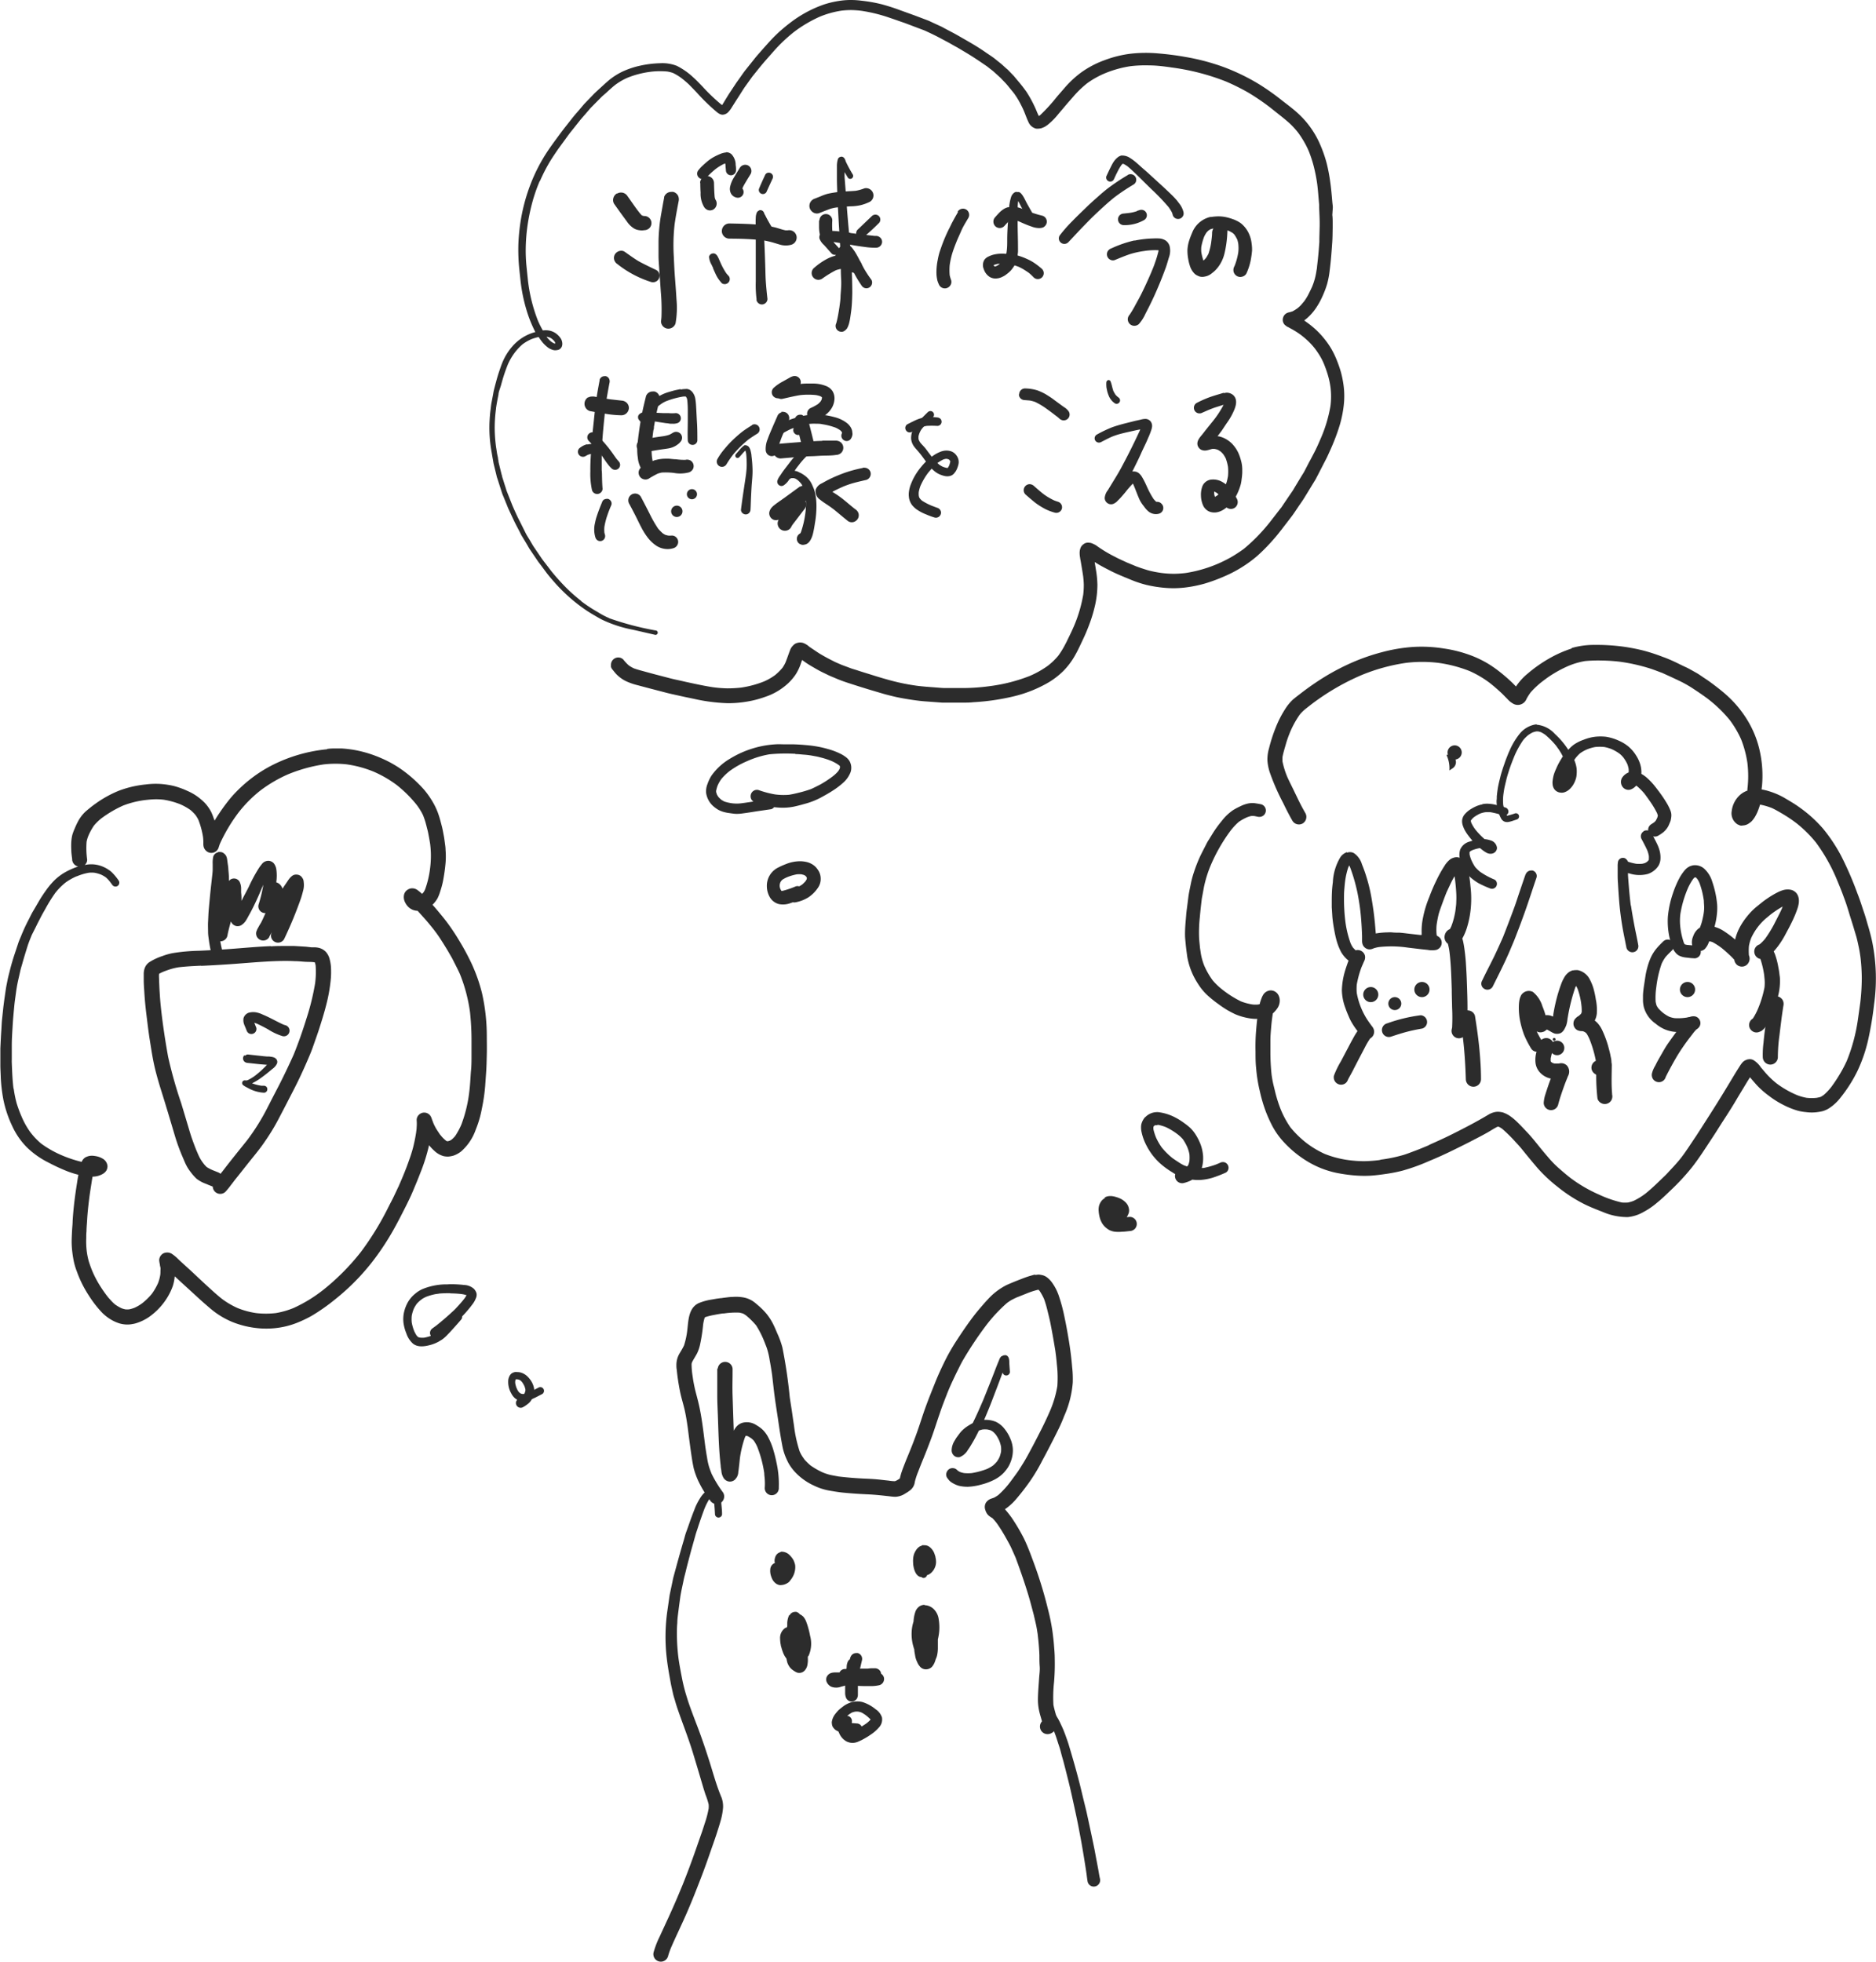 <svg xmlns="http://www.w3.org/2000/svg" viewBox="0 0 370.65 387.48"><defs><style>.cls-1{fill:#2c2c2c;}</style></defs><g id="レイヤー_2" data-name="レイヤー 2"><g id="描画レイヤー"><path class="cls-1" d="M204.51,251.77a2.88,2.88,0,0,0-.4.09l-.7.2c-.76.23-1.5.53-2.25.82s-1.51.61-2.26.94a12.72,12.72,0,0,0-3.74,2.86c-.52.54-1,1.11-1.5,1.69s-1.12,1.35-1.65,2.06c-.95,1.28-1.86,2.6-2.73,3.94a40.4,40.4,0,0,0-2.52,4.31c-.72,1.46-1.4,2.92-2,4.42s-1.32,3.28-1.92,4.94c-.54,1.48-1,3-1.52,4.48s-1.1,3-1.69,4.43c-.26.65-.54,1.29-.79,1.94s-.61,1.53-.84,2.32c-.08.28-.15.56-.22.84a6.8,6.8,0,0,1-.77.46l-.22.07a7.86,7.86,0,0,1-1.19-.11l-1.35-.15c-1-.12-2-.19-3-.23-1.89-.08-3.77-.22-5.65-.45h.06c-.58-.1-1.15-.2-1.72-.33a9.71,9.71,0,0,1-1.38-.46,14.86,14.86,0,0,1-2.39-1.36,11.15,11.15,0,0,1-1.21-1.17c-.19-.27-.38-.53-.55-.81s-.28-.52-.41-.79a26,26,0,0,1-1.13-5.16c-.16-1-.29-2-.44-3s-.28-1.74-.4-2.61a97.88,97.88,0,0,0-1.45-9.79,17.31,17.31,0,0,0-1-2.76c-.27-.64-.54-1.29-.85-1.9a11.12,11.12,0,0,0-1.34-2.05,14,14,0,0,0-1.69-1.67,8.79,8.79,0,0,0-1-.79,5,5,0,0,0-1.76-.7,8.31,8.31,0,0,0-2.17-.11c-.64,0-1.28.12-1.93.19h0l-.33.05h-.12l-.81.11-.92.16a11.45,11.45,0,0,0-2.58.7c-2.06.94-2.06,3.43-2.29,5.36a15.61,15.61,0,0,1-.64,3c-.24.51-.53,1-.82,1.48a4.47,4.47,0,0,0-.69,2.33c0,.33,0,.66.07,1,.13,1.37.34,2.73.6,4.07s.61,2.41.9,3.61.49,2.5.67,3.76c.27,2.11.53,4.22.86,6.33.09.57.2,1.13.32,1.7a15.48,15.48,0,0,0,.89,2.47,22.17,22.17,0,0,0,2.33,3.85,1.59,1.59,0,0,0,.9.69,1.5,1.5,0,0,0,1.69-2.21,23.89,23.89,0,0,1-2.26-3.68c-.16-.4-.32-.81-.46-1.23a12.32,12.32,0,0,1-.45-2c-.13-.7-.23-1.4-.34-2.11-.32-2.44-.58-4.9-1.06-7.32-.22-1.16-.53-2.3-.83-3.45a27.33,27.33,0,0,1-.63-3.22,15,15,0,0,1-.2-2.4,1.89,1.89,0,0,1,.09-.34c.3-.6.69-1.17,1-1.77a7.73,7.73,0,0,0,.63-1.94,33.38,33.38,0,0,0,.56-3.72,8.39,8.39,0,0,1,.29-1.32l.06-.11,0,0,.11-.06a13.53,13.53,0,0,1,1.75-.43c.54-.11,1.09-.2,1.64-.28l-.4.05.48-.06h0a1.66,1.66,0,0,0,.22,0,15.89,15.89,0,0,1,3-.16,6.87,6.87,0,0,1,.75.19,6.29,6.29,0,0,1,.64.41,15.91,15.91,0,0,1,1.93,1.92,18.74,18.74,0,0,1,1.68,3.35c.15.37.3.75.44,1.14a14.83,14.83,0,0,1,.56,2.39c.18.94.33,1.89.47,2.84.18,1.49.33,3,.53,4.46.22,1.66.5,3.31.74,5,.22,1.51.45,3,.74,4.51a11.34,11.34,0,0,0,.6,2.14c.19.46.39.91.62,1.35a9.54,9.54,0,0,0,1.18,1.65,11.77,11.77,0,0,0,3.85,2.81,11.59,11.59,0,0,0,3.07,1c.88.15,1.75.3,2.63.39,1.6.16,3.19.27,4.8.34s3,.23,4.53.4a9.3,9.3,0,0,0,1.05.09,3.85,3.85,0,0,0,2-.66,7.67,7.67,0,0,0,1.1-.76,2.87,2.87,0,0,0,.44-.55,2.49,2.49,0,0,0,.33-1,14.78,14.78,0,0,1,.69-2.07q.48-1.26,1-2.52.89-2.18,1.7-4.39c.54-1.49,1-3,1.53-4.51.42-1.28.92-2.54,1.41-3.8s1-2.37,1.57-3.55c.25-.55.53-1.08.79-1.61s.53-1.08.84-1.6a70.92,70.92,0,0,1,4.39-6.62,30.23,30.23,0,0,1,4.27-4.63,10,10,0,0,1,.86-.58c.33-.18.67-.34,1-.5l2.06-.82a14.45,14.45,0,0,1,2.31-.74h0l.23.24a11.08,11.08,0,0,1,.89,1.62,23,23,0,0,1,.7,2.42c.2.8.4,1.6.56,2.41.35,1.77.66,3.55.95,5.33,0-.13,0-.26-.05-.4.13,1,.27,2,.35,3.06a23,23,0,0,1,.1,4.39,21.15,21.15,0,0,1-1.33,4.61c-.53,1.23-1.08,2.43-1.68,3.62s-1.27,2.51-1.94,3.76-1.26,2.39-2,3.54c-.34.56-.69,1.11-1.07,1.64s-.77,1.05-1.16,1.58a18,18,0,0,1-2.49,2.75,6.66,6.66,0,0,1-.85.52l-.6.21a2,2,0,0,0-1,.8,1.69,1.69,0,0,0-.13,1.34l.06.18a2.39,2.39,0,0,0,.52.9,4.15,4.15,0,0,0,.83.59,9.93,9.93,0,0,1,1,1.19,34.54,34.54,0,0,1,1.88,3.07c.36.64.71,1.28,1,1.94s.48,1.07.71,1.6c.93,2.5,1.8,5,2.57,7.56.36,1.21.67,2.43,1,3.66.17.72.34,1.44.5,2.17.12.56.2,1.13.29,1.69.17,1.4.3,2.8.35,4.21,0,.75,0,1.49.06,2.24s-.07,1.56-.12,2.33c-.09,1.43-.23,2.86-.23,4.29a10.44,10.44,0,0,0,.29,2.36c.14.62.35,1.23.51,1.85a1.58,1.58,0,0,0-.35.63,1.52,1.52,0,0,0,.16,1.16,1.49,1.49,0,0,0,.89.68,1.62,1.62,0,0,0,1.16-.14,2.33,2.33,0,0,0,.85-.77,2.23,2.23,0,0,0,.28-1.08,4.44,4.44,0,0,0-.22-1.73c-.19-.67-.38-1.34-.51-2a27.92,27.92,0,0,1,.12-4.48,42.67,42.67,0,0,0,.14-4.66c0-.89-.08-1.77-.15-2.66s-.16-1.62-.26-2.43a39.8,39.8,0,0,0-.94-4.72,83.38,83.38,0,0,0-2.79-9.12c-.33-.89-.65-1.77-1-2.64s-.64-1.54-1-2.27a38.38,38.38,0,0,0-2.37-4c-.34-.47-.7-.94-1.08-1.38l-.25-.29.2-.14a11.34,11.34,0,0,0,1.82-1.64,45.8,45.8,0,0,0,3.1-4,35.12,35.12,0,0,0,2.26-3.84c.77-1.42,1.52-2.86,2.25-4.3.36-.71.72-1.43,1.07-2.15s.7-1.55,1-2.33a19.91,19.91,0,0,0,1.7-6.61,21,21,0,0,0-.12-3.07c-.14-1.73-.36-3.45-.64-5.17-.25-1.5-.51-3-.83-4.49a33.76,33.76,0,0,0-1.24-4.64,9.91,9.91,0,0,0-1.44-2.63,4.84,4.84,0,0,0-.83-.8,2.61,2.61,0,0,0-.7-.37,4.47,4.47,0,0,0-.9-.17h-.09a4.78,4.78,0,0,0-.61.08Zm.68,3,.1.08-.1-.08Zm-62.06,4.58h0Zm-7.44,3.1c0,.11,0,.22,0,.33,0-.11,0-.22,0-.33ZM156,275.81l0,.12,0-.12Zm0,.15,0,.24,0-.24Zm9.23,15.64.24,0-.24,0Z"/><path class="cls-1" d="M140.07,294.2a3.68,3.68,0,0,0-.86.62,5.33,5.33,0,0,0-.82,1,12.81,12.81,0,0,0-.85,1.54c-.15.3-.26.63-.38.93s-.17.43-.25.64c-.2.53-.4,1.06-.59,1.6s-.47,1.36-.71,2-.33,1.09-.49,1.64c-.71,2.36-1.35,4.73-2,7.11-.11.4-.19.79-.27,1.19-.16.78-.33,1.55-.49,2.33-.09.4-.13.8-.19,1.2-.11.79-.23,1.58-.34,2.37a36.15,36.15,0,0,0-.1,9.12c.19,1.69.5,3.35.8,5,.12.65.28,1.3.42,1.95s.32,1.14.48,1.71c.28,1,.65,2,1,3,.83,2.3,1.7,4.58,2.42,6.92s1.4,4.65,2.09,7c.15.49.31,1,.47,1.47a13.7,13.7,0,0,1,.6,1.88,4.47,4.47,0,0,1,0,.82,19.73,19.73,0,0,1-.79,3c-.17.53-.34,1.07-.52,1.6-.41,1.16-.81,2.31-1.21,3.46s-.86,2.41-1.31,3.62-.89,2.33-1.35,3.48l-1,2.39c-.73,1.72-1.49,3.41-2.28,5.1-.39.86-.8,1.72-1.19,2.59a17.93,17.93,0,0,0-1.2,3.07,1.48,1.48,0,1,0,2.85.79,14.4,14.4,0,0,1,.59-1.67c.9-2.07,1.89-4.1,2.8-6.15,1.05-2.36,2-4.75,2.92-7.14.82-2.09,1.56-4.2,2.29-6.32.38-1.08.77-2.16,1.11-3.25.24-.75.48-1.5.69-2.26a13.24,13.24,0,0,0,.45-2.5,5.07,5.07,0,0,0-.42-2.27c-.9-2.16-1.51-4.43-2.21-6.65s-1.49-4.58-2.34-6.83c-.38-1-.77-2-1.16-3.06s-.75-2.05-1.06-3.1a32.68,32.68,0,0,1-.85-3.27c-.29-1.48-.59-3-.79-4.48a40.19,40.19,0,0,1-.29-4.52c0-.76,0-1.53.08-2.29,0-.58.07-1.16.14-1.73.14-1.09.28-2.18.43-3.27s.45-2.32.68-3.48c.12-.6.3-1.2.44-1.8s.25-1,.38-1.52c.3-1.12.58-2.24.9-3.35l.62-2.21c.14-.52.33-1,.5-1.56.39-1.2.81-2.4,1.25-3.58a11.85,11.85,0,0,1,1-2,4.31,4.31,0,0,1,.56-.57h0l.14.25a8.41,8.41,0,0,1,.21.83c.09.82.15,1.65.19,2.47a.7.7,0,0,0,1.4,0c0-.67-.08-1.35-.14-2q0-.47-.12-.93a3.15,3.15,0,0,0-.65-1.64,1.55,1.55,0,0,0-.76-.49,1.18,1.18,0,0,0-.31-.05,1.88,1.88,0,0,0-.72.19Zm.76,1.39a.1.1,0,0,1,0,0l0,0Zm-1.68,2.66,0,.07,0-.07Zm-5.07,29.2Zm0,.14a.88.88,0,0,0,0,.16.88.88,0,0,1,0-.16Zm-.1,47-.09.21.09-.21Zm8.49-19.74,0,.09-.08-.18,0,.09Zm0-.09Zm0,0-.06-.15.06.15Z"/><path class="cls-1" d="M206.12,338.32c-.23.82.37,1.59.86,2.17l.9,1a.72.72,0,0,0,.23.17c.07.15.13.3.2.46l-.09-.22c.17.45.35.91.5,1.37s.38,1.19.58,1.78.31,1.1.46,1.65.27.93.39,1.39c.57,2.21,1.14,4.41,1.63,6.64s.94,4.23,1.35,6.36c.2,1.09.42,2.19.61,3.29s.39,2.28.57,3.42q.19,1.17.36,2.34c.07.54.13,1.07.23,1.6a1.27,1.27,0,0,0,.58.75,1.26,1.26,0,0,0,1.84-1.42c-.14-.61-.23-1.23-.34-1.84l-.3-1.6c-.2-1-.38-2.09-.6-3.12q-.68-3.28-1.4-6.55c-.23-1-.49-2-.73-3-.28-1.18-.56-2.36-.87-3.53-.58-2.22-1.22-4.43-1.88-6.63-.2-.7-.46-1.38-.7-2.06a20.93,20.93,0,0,0-.92-2.18,11,11,0,0,0-1.14-2,2.38,2.38,0,0,0-1-.92,1,1,0,0,0-.33-.06,1,1,0,0,0-.95.71Z"/><path class="cls-1" d="M141.71,270.35c0,1.72,0,3.44,0,5.16s.11,3.47.16,5.2c.1,2.93.18,5.88.52,8.8,0,.33.09.65.13,1a3.18,3.18,0,0,0,.43,1.41,1.54,1.54,0,0,0,.88.68,1.46,1.46,0,0,0,1.43-.38l.34-.45a3.28,3.28,0,0,0,.2-.52,2.33,2.33,0,0,0,.06-.35c0-.21.06-.41.08-.61s.08-.7.12-1.05l.13-1.24a21.24,21.24,0,0,1,1-4.11l.17-.3h0l.41.11a6.44,6.44,0,0,1,.78.5,4.16,4.16,0,0,1,.42.42,7.77,7.77,0,0,1,.63,1.13A23.36,23.36,0,0,1,151,291c0,.42.08.84.1,1.27a11.76,11.76,0,0,1,0,1.57,1.39,1.39,0,1,0,2.77,0,19.33,19.33,0,0,0-.45-4.91c-.16-.78-.34-1.56-.57-2.33a13.37,13.37,0,0,0-1.2-2.93,6.05,6.05,0,0,0-.86-1.15,6.14,6.14,0,0,0-1.33-1,3.4,3.4,0,0,0-2.9-.44,2.64,2.64,0,0,0-1.27,1,3.55,3.55,0,0,0-.32.53l-.06-1.72c-.06-1.72-.11-3.43-.17-5.15s0-3.22,0-4.84c0-.18,0-.36,0-.54a1.47,1.47,0,0,0-2.93,0Zm5.79,13.21.19,0-.19,0Zm-.19,0-.12.05.12-.05Zm-.07.07-.07.06.07-.06Zm3.74,7.47,0,.21,0-.21Z"/><path class="cls-1" d="M154.26,306.58a1.54,1.54,0,0,0-.75.41,1.72,1.72,0,0,0-.41.82,1.64,1.64,0,0,0,0,.93,1.4,1.4,0,0,0-.9,1.11,3.32,3.32,0,0,0,.17,1.56,4.42,4.42,0,0,0,.27.63,2.44,2.44,0,0,0,.81.85,2.53,2.53,0,0,0,.48.19,1.68,1.68,0,0,0,.55,0,2.24,2.24,0,0,0,.86-.25,1.19,1.19,0,0,0,.22-.12,1.36,1.36,0,0,0,.53-.48,4.15,4.15,0,0,0,.46-.64,3.9,3.9,0,0,0,.55-1.62,3.38,3.38,0,0,0,0-.84,4.33,4.33,0,0,0-.31-.92,3.11,3.11,0,0,0-.35-.54,4.69,4.69,0,0,0-.47-.53,2.23,2.23,0,0,0-1.39-.63,1.65,1.65,0,0,0-.32,0Z"/><path class="cls-1" d="M155.91,319.05a4.24,4.24,0,0,0-.37,1.49c0,.18,0,.36,0,.55s-.05.24-.07.37a1.38,1.38,0,0,0-.34.12,2.38,2.38,0,0,0-1,2.18,6.14,6.14,0,0,0,.14,1.2c0,.18.09.35.13.53a6,6,0,0,0,.23.72,4.63,4.63,0,0,0,.58,1.18,2.44,2.44,0,0,0,.62.62,4.89,4.89,0,0,0,.65,1.52,2,2,0,0,0,1,.85,1.45,1.45,0,0,0,1.57-.48,2.24,2.24,0,0,0,.48-1.06,5,5,0,0,0,.08-1.15c0-.13,0-.26,0-.39s.13-.2.18-.3a5.94,5.94,0,0,0,.27-3.86,17.19,17.19,0,0,0-.41-1.72c-.09-.34-.21-.68-.33-1a3.28,3.28,0,0,0-.62-1.09,2.54,2.54,0,0,0-.46-.35.82.82,0,0,0-.19-.09,1.43,1.43,0,0,0-.71-.5,1.27,1.27,0,0,0-.28,0,1.23,1.23,0,0,0-1.07.7Z"/><path class="cls-1" d="M197.86,267.89a1.84,1.84,0,0,0-.48.82l.07-.18c-.63,1.46-1.17,3-1.75,4.42l-1.41,3.52c-.64,1.49-1.3,3-2,4.42l-.11.22c-.27.14-.53.3-.79.46a6.75,6.75,0,0,0-1.5,1.21c-.28.31-.52.67-.77,1s-.33.5-.48.75a3.71,3.71,0,0,0-.62,1.93,1.42,1.42,0,0,0,.39,1,1.27,1.27,0,0,0,1.23.35,3.25,3.25,0,0,0,1.59-1.41c.16-.22.31-.44.45-.67.27-.44.54-.89.79-1.34s.64-1.19.93-1.8l.12-.05a4.67,4.67,0,0,1,.64-.18,5.3,5.3,0,0,1,.89,0,4.23,4.23,0,0,1,.68.17,3.91,3.91,0,0,1,.44.26,5.2,5.2,0,0,1,.57.58,6.66,6.66,0,0,1,.68,1.19,6.25,6.25,0,0,1,.36,1.21,5.24,5.24,0,0,1,0,1,6.85,6.85,0,0,1-.28,1,5.46,5.46,0,0,1-.54.94,6.55,6.55,0,0,1-.79.79,7.63,7.63,0,0,1-1.18.67,15.33,15.33,0,0,1-3,.81,8.24,8.24,0,0,1-1.49,0,4.74,4.74,0,0,1-.84-.23l-.39-.22-.18-.17a1.26,1.26,0,0,0-1.51-.2,1.31,1.31,0,0,0-.58.75,1.2,1.2,0,0,0,.13,1l.37.48a2.79,2.79,0,0,0,.49.42,5.48,5.48,0,0,0,1.05.54,3.82,3.82,0,0,0,.82.22,7.72,7.72,0,0,0,1.36.11,11.56,11.56,0,0,0,2.61-.42,12.35,12.35,0,0,0,2.77-1.05,7,7,0,0,0,1.75-1.33,9.55,9.55,0,0,0,.74-.94,6.13,6.13,0,0,0,.61-1.23,6.21,6.21,0,0,0,.42-2.3,5.85,5.85,0,0,0-.53-2.29,7.7,7.7,0,0,0-1.13-1.89,4.76,4.76,0,0,0-1.7-1.38,5.19,5.19,0,0,0-2-.39h-.32c.32-.73.62-1.46.92-2.19.53-1.29,1-2.59,1.51-3.89l.69-1.83.54-1.45a.71.71,0,0,0,.7.6.73.73,0,0,0,.73-.72l-.12-1.72c0-.56,0-1.35-.65-1.56a.78.78,0,0,0-.26,0,.91.91,0,0,0-.58.22Zm1.09,1,0,0,0,0Z"/><path class="cls-1" d="M182.16,305.29a4.16,4.16,0,0,0-.4.16,1.28,1.28,0,0,0-.35.26,1.48,1.48,0,0,0-.25.25,3.84,3.84,0,0,0-.56,1,3.61,3.61,0,0,0-.19,1,4.18,4.18,0,0,0,0,.71q0,.41.09.81a4,4,0,0,0,.39,1.17,1.85,1.85,0,0,0,.64.72,1,1,0,0,0,.51.13.6.6,0,0,0,.45.19.67.67,0,0,0,.64-.53l.35-.14a2.24,2.24,0,0,0,.67-.52,2.74,2.74,0,0,0,.51-.76,2.82,2.82,0,0,0,.28-1.21,4.22,4.22,0,0,0-.13-1c0-.14-.08-.28-.12-.42a2.94,2.94,0,0,0-1.09-1.59,1.69,1.69,0,0,0-.82-.29l-.26,0a1.32,1.32,0,0,0-.34,0Z"/><path class="cls-1" d="M182.66,317a1.91,1.91,0,0,0-1,.3,2.17,2.17,0,0,0-.82,1.11,7.09,7.09,0,0,0-.35,1.89,7.91,7.91,0,0,0-.33,1.55,8.84,8.84,0,0,0,.31,3.43,5.25,5.25,0,0,0,.17.52c0,.4.1.8.16,1.19a4.49,4.49,0,0,0,.27,1c.09.2.17.4.27.59a2.67,2.67,0,0,0,.36.54,1.53,1.53,0,0,0,1.23.62,1.68,1.68,0,0,0,1.18-.47,3.19,3.19,0,0,0,.59-1c.07-.19.13-.38.19-.57a3.28,3.28,0,0,0,.27-.78,7.36,7.36,0,0,0,.14-1.23c0-.16,0-.33,0-.49,0-.46,0-.92,0-1.38a10.33,10.33,0,0,0,.27-1.68,10,10,0,0,0-.11-2.32,3.45,3.45,0,0,0-1-2,2.69,2.69,0,0,0-1.8-.75Z"/><path class="cls-1" d="M157.48,320.23a1.27,1.27,0,0,0-.44.28,2.12,2.12,0,0,0-.48.82c-.06.16-.11.33-.17.5s-.17.54-.25.81c-.15.51-.3,1-.41,1.53a15,15,0,0,0-.37,2.21,5.51,5.51,0,0,0,.21,2.06,3.21,3.21,0,0,0,.43.82,2.52,2.52,0,0,0,.86.76,1.73,1.73,0,0,0,1.81-.06,1.77,1.77,0,0,0,.61-.72,3,3,0,0,0,.26-1.19,10.11,10.11,0,0,0-.2-2.05c-.08-.5-.2-1-.32-1.49,0-.06,0-.12,0-.18a.58.58,0,0,0,.36-.69c-.12-.56-.22-1.13-.36-1.68a6.9,6.9,0,0,0-.39-1.19,1.12,1.12,0,0,0-.63-.56.52.52,0,0,0-.18,0,1,1,0,0,0-.3,0Zm.27,1.57c.06.18.1.37.15.55a1.13,1.13,0,0,0-.32,0c.06-.19.11-.38.17-.56Zm-.63,2.48a1,1,0,0,0,.22.14c0,.23.09.46.14.69a12.1,12.1,0,0,1,.23,1.2c0-.08,0-.15,0-.22a8.88,8.88,0,0,1,.11,2.06,1.38,1.38,0,0,1-.08.29v0h0l0,0-.2-.12-.15-.16a2.59,2.59,0,0,1-.19-.33,3.83,3.83,0,0,1-.19-.74,7.72,7.72,0,0,1,0-1.52c0-.23.06-.45.08-.67a1.23,1.23,0,0,1,0,.19c.05-.27.09-.55.14-.83Zm.44,4.19h0Zm.09.06-.05,0,.05,0Zm0,0,0,.05,0-.05Z"/><path class="cls-1" d="M171.47,329.6h-1.13l-3.4.07a1.21,1.21,0,0,0-1.07.68H165a3.55,3.55,0,0,0-.72.09,1.45,1.45,0,0,0-1,.95,1.42,1.42,0,0,0,0,.71,1.89,1.89,0,0,0,.92,1.06,2.68,2.68,0,0,0,2,0c.32-.07.64-.16.95-.26l.24-.07c.6.06,1.2.12,1.8.16s1.39.07,2.09.06l1,0a7.21,7.21,0,0,0,1.47-.18,1.27,1.27,0,0,0,.88-1.54,1.3,1.3,0,0,0-.55-.73,1.22,1.22,0,0,0-.15-.48,1.26,1.26,0,0,0-1-.59h-.48a7,7,0,0,0-1,.07ZM165,331h0Z"/><path class="cls-1" d="M168,327.35c0,.14-.07.28-.1.42a1.15,1.15,0,0,0-.33.33,2.53,2.53,0,0,0-.29,1.13c0,.3-.09.6-.14.91a15.82,15.82,0,0,0-.26,2.18.92.92,0,0,0,.1.44c0,.11,0,.22,0,.32,0,.31,0,.6,0,.9,0,.14,0,.28,0,.41a2.63,2.63,0,0,0,.13.84,1.26,1.26,0,0,0,.55.71,1.15,1.15,0,0,0,1.2,0,1.29,1.29,0,0,0,.46-.44,1.71,1.71,0,0,0,.18-.67c0-.19,0-.38,0-.57s0-.55,0-.82c0-.43,0-.87,0-1.31l0-.24c.08-.54.16-1.09.27-1.62.17-.76.35-1.52.53-2.29a1.19,1.19,0,0,0-.82-1.45,1,1,0,0,0-.3,0,1.19,1.19,0,0,0-1.16.86Z"/><path class="cls-1" d="M168,336.32a4.89,4.89,0,0,0-1.52.83,9,9,0,0,0-.88.73,9.59,9.59,0,0,0-.65.78,3.38,3.38,0,0,0-.59,1.36,1.09,1.09,0,0,0,0,.44,1.53,1.53,0,0,0,.2.69,3.72,3.72,0,0,0,.41.48,3,3,0,0,0,.4.26l.28.13.19.42a3.3,3.3,0,0,0,1.48,1.58,2.77,2.77,0,0,0,1.13.25,2.9,2.9,0,0,0,1.12-.25,11,11,0,0,0,1.14-.56,13.82,13.82,0,0,0,1.32-.82,7.78,7.78,0,0,0,1.62-1.41,2.28,2.28,0,0,0,.6-2,3.08,3.08,0,0,0-1.26-1.61,7.71,7.71,0,0,0-2.54-1.4,4.17,4.17,0,0,0-1.06-.14,4.89,4.89,0,0,0-1.37.21Zm1.6,1.78q.29.06.57.15a7.24,7.24,0,0,1,.79.48,7.76,7.76,0,0,1,1.05.93l0,0a5.79,5.79,0,0,1-.72.68,12,12,0,0,1-1.06.69.86.86,0,0,0-.21-.29,1.06,1.06,0,0,0-.73-.31l-1-.08s0-.07,0-.11a1.06,1.06,0,0,0-.73-1.29l-.18,0,.24-.21a6.84,6.84,0,0,1,.72-.47,4.5,4.5,0,0,1,.63-.17,3.53,3.53,0,0,1,.65,0Zm2.34,1.67-.07.1.07-.1Zm.15.05v0Z"/><path class="cls-1" d="M155.26,170.69a14.55,14.55,0,0,0-1.56.7,4,4,0,0,0-2.19,3.61,4.4,4.4,0,0,0,.58,2.21,2.94,2.94,0,0,0,1.79,1.37,4.23,4.23,0,0,0,2.36-.21l.4-.14a1.58,1.58,0,0,0,.57,0,7.48,7.48,0,0,0,2.54-1,6.81,6.81,0,0,0,1.8-1.79,3.09,3.09,0,0,0,.59-2.09,2.94,2.94,0,0,0-.33-1.18,4.51,4.51,0,0,0-.62-.88,3.56,3.56,0,0,0-.88-.66,3.84,3.84,0,0,0-1.09-.39,5.83,5.83,0,0,0-1.18-.12,7.55,7.55,0,0,0-2.78.57Zm3,2a4.34,4.34,0,0,1,.62.16l.24.14c.06.06.11.12.17.17l.11.2a1,1,0,0,1,0,.17v.11a4.12,4.12,0,0,1-.27.45,7.62,7.62,0,0,1-.64.63c-.19.13-.39.25-.59.36a1.09,1.09,0,0,0-.67,0,17.2,17.2,0,0,1-2.62.89,1,1,0,0,1-.25,0h0l0,0,0-.05c-.07-.11-.13-.22-.19-.33a3.74,3.74,0,0,1-.12-.45,2.41,2.41,0,0,1,0-.38,3.89,3.89,0,0,1,.11-.43,3.79,3.79,0,0,1,.2-.34l.23-.23a6.21,6.21,0,0,1,.88-.47,9.71,9.71,0,0,1,2-.59,6.46,6.46,0,0,1,.88,0Zm1.23.7a.5.5,0,0,1,0,.12h0s0-.08,0-.12Zm0,.12h0v0Z"/><path class="cls-1" d="M153.92,147a18.8,18.8,0,0,0-5.1.81,19.39,19.39,0,0,0-4.6,2.06,11.72,11.72,0,0,0-3.67,3.37,7.82,7.82,0,0,0-.76,1.6,4,4,0,0,0-.29,1.7,4.34,4.34,0,0,0,1.73,2.95,6.42,6.42,0,0,0,.6.42,5,5,0,0,0,1,.43,7.15,7.15,0,0,0,1.22.26c.38.06.76.11,1.15.15a7.3,7.3,0,0,0,1.55-.08c.94-.12,1.86-.27,2.79-.42l2.82-.41a1,1,0,0,0,.57-.4c.53.06,1.07.1,1.6.11a11.21,11.21,0,0,0,2.65-.29c.57-.13,1.13-.28,1.69-.44a15,15,0,0,0,3.24-1.24c.82-.45,1.65-.9,2.44-1.42a15.38,15.38,0,0,0,1.94-1.46,5.39,5.39,0,0,0,1.55-2.14,2.73,2.73,0,0,0-.21-2.25,2.92,2.92,0,0,0-.83-.85,6.62,6.62,0,0,0-1.09-.64,13.79,13.79,0,0,0-2.35-.87,21.55,21.55,0,0,0-3.56-.7c-1.18-.12-2.36-.21-3.55-.23l-1.77,0Zm3.22,1.95c.58,0,1.16.08,1.74.12s.88.09,1.32.15l1.1.2c.37.07.73.18,1.08.26a16.11,16.11,0,0,1,1.89.63,7.93,7.93,0,0,1,1.5.85,1.53,1.53,0,0,1,.18.18.21.21,0,0,1,0,.06l0,.12v.12a.83.83,0,0,1-.06.21,3,3,0,0,1-.33.54,7.45,7.45,0,0,1-1.08,1A21.34,21.34,0,0,1,162,155c-.59.3-1.18.61-1.78.87a23.47,23.47,0,0,1-2.44.72c-.62.16-1.26.3-1.89.4a12.73,12.73,0,0,1-2.76-.07,19,19,0,0,1-3.25-.86,1.25,1.25,0,0,0-1.53.87,1.29,1.29,0,0,0,.12,1,1.36,1.36,0,0,0,.39.4l-1.78.26-.68.09a7.34,7.34,0,0,1-1.69,0,8.4,8.4,0,0,1-1.58-.35,4.4,4.4,0,0,1-.66-.39,5.39,5.39,0,0,1-.54-.53,5.15,5.15,0,0,1-.33-.56c0-.13-.08-.26-.11-.4a2.09,2.09,0,0,1,0-.25,6.56,6.56,0,0,1,.31-1.07,6.8,6.8,0,0,1,.76-1.3,11.21,11.21,0,0,1,1.57-1.51,17.3,17.3,0,0,1,3.55-2l-.23.1A18.62,18.62,0,0,1,152,149a33,33,0,0,1,5.17-.1Zm8.91,2.7v0Zm-1.37,1.66-.11.08.11-.08Zm-20,5.32.1,0-.1,0Z"/><path class="cls-1" d="M166.65.07a18.63,18.63,0,0,0-3.92.84,23.66,23.66,0,0,0-6.57,3.56c-.69.52-1.35,1.07-2,1.64a28.6,28.6,0,0,0-2.07,2.05c-.61.66-1.2,1.34-1.79,2-.38.44-.77.87-1.13,1.32L147.4,13.7c-.4.49-.75,1-1.12,1.53s-.73,1-1.07,1.53L144,18.59l-.69,1.12c-.21.35-.41.71-.65,1.05l-.18-.14a35.76,35.76,0,0,1-3.67-3.51c-.59-.61-1.18-1.24-1.81-1.8A13.78,13.78,0,0,0,133.71,13a7.86,7.86,0,0,0-3.26-.51,20.38,20.38,0,0,0-4,.49,16.76,16.76,0,0,0-3.46,1.16,13,13,0,0,0-3.11,2.08c-.77.68-1.52,1.38-2.28,2.08-.3.28-.57.59-.86.88l-1.16,1.2c-.22.22-.42.48-.63.72-.41.49-.84,1-1.26,1.47-.58.68-1.11,1.39-1.67,2.09s-1,1.28-1.48,1.93c-.78,1.06-1.57,2.12-2.31,3.22a33.37,33.37,0,0,0-3.46,6.72,35.84,35.84,0,0,0-2,7.77c-.17,1.2-.28,2.4-.34,3.6a37.52,37.52,0,0,0,.06,4c.08,1.14.22,2.27.34,3.41a32.31,32.31,0,0,0,1.24,6.08,24.37,24.37,0,0,0,1.22,3.21c.15.33.31.66.48,1a5.62,5.62,0,0,0-.55.15,9.11,9.11,0,0,0-4,2.68,11.48,11.48,0,0,0-1.77,2.74c-.3.64-.52,1.3-.76,2s-.48,1.49-.68,2.25c-.14.52-.27,1-.41,1.57-.1.38-.15.79-.23,1.18l-.27,1.43c-.09.47-.13,1-.19,1.43-.1.75-.15,1.5-.19,2.25a26.55,26.55,0,0,0,.39,5.9c.1.6.2,1.2.31,1.8a8.28,8.28,0,0,0,.16.84l.42,1.7c.09.35.15.71.27,1l.92,2.87c.11.34.27.67.4,1,.23.57.47,1.15.7,1.73.09.25.21.48.32.72.28.61.56,1.21.85,1.82.37.81.8,1.59,1.21,2.38.15.29.28.59.45.86l.89,1.47c.19.32.37.65.58,1l.87,1.29.78,1.15c.23.34.5.65.75,1l1,1.35c.58.75,1.21,1.47,1.84,2.18a33,33,0,0,0,5.68,5c.59.41,1.2.79,1.82,1.15s1.06.63,1.61.91a25,25,0,0,0,6.16,2l4.36,1a.44.44,0,0,0,.23-.84,57.93,57.93,0,0,1-9.35-2.45l.06,0a14.59,14.59,0,0,1-1.54-.75l-1.06-.63a28.37,28.37,0,0,1-3-2l.06,0a32.74,32.74,0,0,1-3-2.64,43.25,43.25,0,0,1-2.93-3.27l-1.2-1.57c-.29-.38-.59-.75-.85-1.15l-1.36-2c-.3-.44-.56-.92-.83-1.38s-.58-.91-.82-1.39L102.71,103c-.53-1-1-2.08-1.46-3.12l0,.08,0-.08,0,0s0,0,0,0l-1.11-2.81c-.06-.14-.1-.3-.15-.45-.1-.34-.21-.67-.32-1-.15-.49-.31-1-.46-1.46,0-.15-.07-.31-.11-.46l-.25-1-.36-1.48c0-.16,0-.32-.08-.47,0-.34-.11-.69-.17-1s-.15-1-.23-1.44a29.92,29.92,0,0,1-.27-3.79A29.27,29.27,0,0,1,98,80.73v-.09c.13-.91.31-1.82.49-2.73,0-.23.07-.46.13-.68L99,76.06a33,33,0,0,1,1.37-4.15,12.1,12.1,0,0,1,1.36-2.3A11,11,0,0,1,103.25,68a9,9,0,0,1,1.73-1,10.36,10.36,0,0,1,1.44-.43,12.6,12.6,0,0,0,.81,1.11,6.75,6.75,0,0,0,1.08,1,2.65,2.65,0,0,0,.62.33,1.91,1.91,0,0,0,.71.18,2.57,2.57,0,0,0,.67-.09,1,1,0,0,0,.43-.26,1.23,1.23,0,0,0,.28-.43,1.58,1.58,0,0,0,.06-.75,2,2,0,0,0-.43-1,3.87,3.87,0,0,0-.9-.86,3.47,3.47,0,0,0-1.39-.53,4.57,4.57,0,0,0-1.11,0,18.21,18.21,0,0,1-1-2,1.22,1.22,0,0,0,.07.17,31.66,31.66,0,0,1-2-7.94c-.1-1-.21-2-.31-3a32.11,32.11,0,0,1-.14-3.4,36.43,36.43,0,0,1,.32-4.3,39.13,39.13,0,0,1,.91-4.56,31.47,31.47,0,0,1,1.56-4.53.42.42,0,0,0,0,.1,33.59,33.59,0,0,1,1.87-3.69c.37-.63.77-1.23,1.18-1.84.26-.38.52-.77.79-1.14l2-2.74,2-2.51c.24-.31.49-.59.74-.88.44-.5.87-1,1.31-1.52.27-.31.59-.6.88-.91l1.2-1.21c.34-.36.73-.68,1.1-1,.6-.55,1.19-1.1,1.83-1.61a12.56,12.56,0,0,1,2.38-1.39,18.23,18.23,0,0,1,4.36-1.16,15.07,15.07,0,0,1,3.55-.08,6.94,6.94,0,0,1,1.11.28,9.88,9.88,0,0,1,1.65,1l-.17-.13a19,19,0,0,1,1.69,1.42c.54.55,1.09,1.11,1.62,1.68a39.35,39.35,0,0,0,3.38,3.33c.47.39,1,.95,1.65.95a1.65,1.65,0,0,0,1.07-.48,5.59,5.59,0,0,0,.8-1.08c.39-.6.77-1.22,1.17-1.83s.83-1.32,1.28-2l1.55-2.16c.86-1.06,1.7-2.13,2.59-3.15l1.62-1.84a30.87,30.87,0,0,1,4.07-3.85,26,26,0,0,1,5.1-3,18.57,18.57,0,0,1,4.2-1.16,16,16,0,0,1,2-.12,18.84,18.84,0,0,1,2,.15,31,31,0,0,1,5.62,1.4c1,.33,1.94.68,2.9,1l3.94,1.49c1,.46,1.94.9,2.88,1.4l1.79.95c.6.33,1.19.69,1.79,1,1,.6,2.06,1.21,3.07,1.86s1.89,1.25,2.82,1.89l.6.48c.23.18.47.34.67.53l.81.73c.21.2.43.38.63.59.49.52,1,1,1.45,1.57s.91,1.1,1.35,1.67l-.18-.22a14.71,14.71,0,0,1,1,1.57c.32.58.61,1.16.88,1.76.14.33.27.65.4,1l.29.73c.11.25.22.5.34.75a2.91,2.91,0,0,0,.32.46,3.23,3.23,0,0,0,.45.38l.24.12a1.2,1.2,0,0,0,.62.17,3.61,3.61,0,0,0,.73-.07l.21-.06.5-.21a5.42,5.42,0,0,0,.93-.66,14.22,14.22,0,0,0,1.91-2c.63-.73,1.25-1.48,1.88-2.21l1-1.14a20.43,20.43,0,0,1,2.72-2.62,17.64,17.64,0,0,1,3.59-2,21.69,21.69,0,0,1,4.94-1.37,24.85,24.85,0,0,1,3.76-.16c1.42,0,2.84.19,4.25.38h-.08a45.14,45.14,0,0,1,11,2.81,42.52,42.52,0,0,1,4.43,2.21A45.63,45.63,0,0,1,251,21.27l1.91,1.52c.44.34.87.7,1.29,1.05a15.62,15.62,0,0,1,2.29,2.38,18.84,18.84,0,0,1,2.06,3.56A24.47,24.47,0,0,1,259.6,33a31.81,31.81,0,0,1,.65,3.37c.11.89.19,1.78.26,2.68l.12,1.38c0,.19,0,.39,0,.58.05,1.25.13,2.5.1,3.75l-.06,2.33c0,.24,0,.47,0,.7l-.1,1.36c-.09,1.19-.22,2.37-.36,3.56,0,.3-.09.61-.13.91a13,13,0,0,1-.83,3c-.24.53-.48,1-.75,1.55a10.82,10.82,0,0,1-.82,1.33l-.58.69a6.46,6.46,0,0,1-.71.67,8.23,8.23,0,0,1-1,.63c-.22.08-.44.14-.67.2a1.71,1.71,0,0,0-.56.2,1.47,1.47,0,0,0-.67.91,1.4,1.4,0,0,0,0,.76,1.43,1.43,0,0,0,.36.62l.42.33.21.09.58.32a16.07,16.07,0,0,1,2.11,1.35c.44.35.87.71,1.28,1.1a13.84,13.84,0,0,1,1.36,1.5c.31.41.59.82.86,1.25a12.45,12.45,0,0,1,.9,1.74c.28.69.53,1.4.75,2.11a15.75,15.75,0,0,1,.54,2.45,14.56,14.56,0,0,1,0,3.8,27.43,27.43,0,0,1-2,6.58c-.36.85-.74,1.71-1.17,2.53s-.71,1.37-1.06,2l-.88,1.7c-.18.35-.4.67-.6,1l-1.3,2.15c-.17.29-.34.59-.53.87-.74,1.08-1.48,2.17-2.21,3.26l0-.08,0,.06a1,1,0,0,1-.13.16l0,0-1.12,1.45-.54.69c-.06.09-.13.17-.2.26l-.24.31a35.31,35.31,0,0,1-5.12,5.25,28.89,28.89,0,0,1-2.46,1.61,26.36,26.36,0,0,1-9,3.16,21.27,21.27,0,0,1-2.26.16,19.21,19.21,0,0,1-2.62-.17,22.28,22.28,0,0,1-2.41-.47c-.53-.14-1-.31-1.55-.48-.33-.12-.66-.23-1-.36l-1.81-.75-1.45-.67c-.44-.2-.87-.44-1.31-.66a26.37,26.37,0,0,1-2.79-1.67l-.57-.4a4.6,4.6,0,0,0-1-.46,2.86,2.86,0,0,0-.58-.06,1.35,1.35,0,0,0-.71.19,2.07,2.07,0,0,0-.64.61,2.54,2.54,0,0,0-.29,1.21,4.71,4.71,0,0,0,.1,1c0,.2.07.39.1.59.17,1,.34,2,.5,3.08.06.55.11,1.09.12,1.64a15.61,15.61,0,0,1-.11,1.93,27.47,27.47,0,0,1-1.9,6.39c-.35.81-.74,1.6-1.13,2.4-.16.34-.32.68-.5,1a16.69,16.69,0,0,1-1.4,2.29,13.31,13.31,0,0,1-2,1.94,18.64,18.64,0,0,1-3.64,2.06,32.84,32.84,0,0,1-7.81,2,39.87,39.87,0,0,1-5.35.39h-3.48c-.7,0-1.4-.08-2.09-.13-1.19-.09-2.37-.17-3.55-.32a41.6,41.6,0,0,1-6.06-1.29c-1-.28-1.92-.56-2.87-.86s-2-.61-2.95-.93c-.47-.15-1-.29-1.41-.46l-1.56-.58c-.46-.2-.92-.39-1.37-.6-.64-.33-1.28-.64-1.92-1s-1.12-.63-1.66-1-1-.66-1.48-1a3.84,3.84,0,0,0-1.15-.72,2,2,0,0,0-1.3,0,1.44,1.44,0,0,0-.63.37,3,3,0,0,0-.49.57,2.71,2.71,0,0,0-.24.52c-.05.13-.11.27-.16.41-.24.67-.47,1.34-.74,2a7.14,7.14,0,0,1-.57,1,10.67,10.67,0,0,1-1.47,1.46,11.45,11.45,0,0,1-2.15,1.24,20,20,0,0,1-4.56,1.23,24.3,24.3,0,0,1-2.7.15,24.68,24.68,0,0,1-2.85-.22c-1.83-.28-3.63-.68-5.43-1.07l-1.14-.26c-.59-.13-1.19-.25-1.77-.4l-3.3-.86c-.52-.14-1-.27-1.55-.42-.82-.23-1.66-.43-2.45-.72a6.94,6.94,0,0,1-1-.58,8.4,8.4,0,0,1-1.08-1.15,1.41,1.41,0,0,0-1-.42,1.45,1.45,0,0,0-1.45,1.45c0,.13,0,.26,0,.39a1.56,1.56,0,0,0,.38.64c.17.22.35.45.54.67a6.6,6.6,0,0,0,.6.58,7,7,0,0,0,1.4.93,12.65,12.65,0,0,0,2.47.85c1,.27,1.94.52,2.91.77l2.61.68c.8.21,1.62.38,2.43.56,1,.23,2,.43,3,.64a34.92,34.92,0,0,0,6.67.87,21.33,21.33,0,0,0,3.66-.28,19.91,19.91,0,0,0,3.74-.95,12.42,12.42,0,0,0,4.67-2.77,10.51,10.51,0,0,0,1.37-1.61,9.55,9.55,0,0,0,1.11-2.35l.21-.58a16.28,16.28,0,0,0,1.64,1.11c.74.43,1.49.89,2.26,1.27l1.26.61c.45.22.93.4,1.39.6.81.35,1.64.66,2.48.93,1.72.56,3.45,1.11,5.19,1.62l1.76.52c.75.22,1.5.4,2.25.58,1.2.28,2.42.48,3.64.66.76.11,1.52.21,2.28.27l3.51.26.55,0h3.59c.68,0,1.36,0,2-.08a45,45,0,0,0,7.83-1.12,25.5,25.5,0,0,0,7.14-2.84,15.66,15.66,0,0,0,2.81-2.18,14.41,14.41,0,0,0,2.35-3.13c.63-1.1,1.15-2.28,1.69-3.42.41-.85.76-1.74,1.1-2.63a28.6,28.6,0,0,0,1.17-3.89,18.78,18.78,0,0,0,.45-4,20.06,20.06,0,0,0-.3-3l-.24-1.48.77.47c.8.47,1.63.89,2.45,1.31s1.56.73,2.34,1.06l1.6.66a22,22,0,0,0,3,1,24.79,24.79,0,0,0,3.65.59,19.77,19.77,0,0,0,4.07-.06,25.11,25.11,0,0,0,3.84-.77,32.62,32.62,0,0,0,3.8-1.39,25.33,25.33,0,0,0,6.59-4.07,35.16,35.16,0,0,0,2.6-2.58c.73-.8,1.43-1.62,2.08-2.47a1.57,1.57,0,0,0,.2-.25c.62-.81,1.25-1.62,1.87-2.44.47-.61.88-1.25,1.31-1.89s.93-1.32,1.34-2l1.83-3c.13-.21.26-.41.37-.62.2-.39.41-.78.61-1.18l1.49-2.89c.19-.37.36-.77.54-1.16.27-.58.53-1.17.77-1.76a38.93,38.93,0,0,0,1.34-3.75,22.85,22.85,0,0,0,.74-3.68,16,16,0,0,0-.05-4.21,19.63,19.63,0,0,0-.49-2.4,23.57,23.57,0,0,0-.78-2.28,17.58,17.58,0,0,0-1.08-2.28,16,16,0,0,0-1.38-2,17.11,17.11,0,0,0-1.63-1.78,19,19,0,0,0-1.85-1.51l-.54-.39c.19-.14.38-.3.56-.45a10.46,10.46,0,0,0,1.83-2.1,15,15,0,0,0,1.25-2.3,18.19,18.19,0,0,0,.9-2.4,17.59,17.59,0,0,0,.5-2.7c.24-1.84.37-3.69.5-5.54.06-.91.06-1.82.08-2.74,0-.32,0-.64,0-1,0-.54,0-1.07-.07-1.61L263.33,41c0-.34-.06-.69-.09-1-.12-1.38-.23-2.76-.43-4.13a33.52,33.52,0,0,0-.68-3.57,25.56,25.56,0,0,0-1.29-3.72,18,18,0,0,0-4.36-6.16c-1-.92-2.11-1.74-3.18-2.57a46.94,46.94,0,0,0-4.5-3.19,41.19,41.19,0,0,0-7.07-3.43,43.4,43.4,0,0,0-7.63-2c-1.79-.32-3.59-.54-5.41-.69a27,27,0,0,0-5.39.08,22.18,22.18,0,0,0-5.13,1.29,18.77,18.77,0,0,0-4.58,2.42,19.68,19.68,0,0,0-3.33,3.12l-1.44,1.66a33.29,33.29,0,0,1-3.35,3.67l-.22.14c-.2-.38-.36-.77-.52-1.16s-.38-.85-.58-1.26a23.32,23.32,0,0,0-1.3-2.29c-.13-.21-.29-.4-.43-.6l-.39-.52c-.29-.36-.58-.73-.89-1.09s-.55-.66-.84-1l-1.09-1.13a3.8,3.8,0,0,0-.37-.33l-.67-.61c-.3-.27-.59-.51-.9-.75s-.75-.62-1.15-.9-.85-.58-1.28-.87c-1.42-1-2.9-1.87-4.4-2.72-.74-.42-1.47-.86-2.22-1.25l-1.5-.79c-.3-.16-.6-.34-.92-.48l-1.5-.69c-.36-.17-.72-.35-1.1-.49l-2.46-.93-2.91-1.05c-1.18-.44-2.39-.83-3.61-1.16A29.17,29.17,0,0,0,170.3.15,16.12,16.12,0,0,0,168.11,0a14.27,14.27,0,0,0-1.46.07ZM162,3.28l-.16.07.16-.07ZM157.1,6.17l-.17.13.17-.13Zm66.17,7-.27,0,.27,0Zm-94.89,1h0Zm-.09,0h0Zm114.07,2,.13.06-.13-.06ZM142.6,20.69l.05,0-.05,0Zm62.28,2.39-.12,0,.12,0Zm53.58,6.5c0,.05.05.11.07.17a1.22,1.22,0,0,1-.07-.17Zm.09.23,0,.08a.59.59,0,0,0,0-.08Zm-154.38,15s0,.09,0,.13l0-.13Zm3.88,21.71h0a4.4,4.4,0,0,1,.62.18,2.5,2.5,0,0,1,.35.21,3.94,3.94,0,0,1,.51.49,1.64,1.64,0,0,1,.16.29l0,.09v.08h-.07a1.9,1.9,0,0,1-.4-.14l.16.07c-.19-.11-.36-.22-.53-.34a7.93,7.93,0,0,1-.85-.89l0,0Zm.69.19.09,0-.09,0Zm1,.84s0,.07,0,.11,0-.08,0-.11Zm.11.28v0h0v0ZM262.85,76.5l0,.13s0-.09,0-.13Zm-1.94,10.1-.07.18.07-.18Zm-7.63,13.48-.09.12.09-.12Zm-2.48,3.2a.86.86,0,0,1-.07.1.86.86,0,0,0,.07-.1Zm-5.15,5.22-.08.07.08-.07Zm-5.11,2.9-.11,0,.11,0Zm-.15.06-.19.08.19-.08Zm-131.55,1.13,0,0,0,0ZM159,129.24l-.06.08.06-.08Zm48.38,2.07a1.09,1.09,0,0,0-.17.13,1.09,1.09,0,0,1,.17-.13Zm45.34-30.57.08-.1-.08.1Zm.08-.1.12-.16-.12.16Zm-151.59-.75ZM98,80.71v0s0-.06,0-.09v.07Zm8.55-44.81a.3.3,0,0,1,0-.08l0,.08Z"/><path class="cls-1" d="M121.88,38.21a1.49,1.49,0,0,0-.69.9,1.44,1.44,0,0,0,.15,1.16c.56.78,1.11,1.57,1.68,2.34.34.47.68.92,1,1.37a4.6,4.6,0,0,0,1.28,1.17,2.74,2.74,0,0,0,1,.32,3,3,0,0,0,1,0,1.47,1.47,0,0,0,1-.41,1.4,1.4,0,0,0-1-2.39h-.11l-.25-.08-.07,0a5.07,5.07,0,0,1-.58-.64c-.79-1-1.53-2.12-2.29-3.18a1.59,1.59,0,0,0-.9-.69,1.74,1.74,0,0,0-.39-.05,1.54,1.54,0,0,0-.76.2Z"/><path class="cls-1" d="M121.49,50.24a1.36,1.36,0,0,0-.14,1.08,1.48,1.48,0,0,0,.64.85,20.76,20.76,0,0,0,6.68,3.54,1.32,1.32,0,0,0,1.47-.59,1.35,1.35,0,0,0,.13-1,1.25,1.25,0,0,0-.6-.78c-1-.47-2.09-1-3.09-1.52s-2.12-1.37-3.16-2.09a1.15,1.15,0,0,0-.67-.2,1.5,1.5,0,0,0-1.26.71Z"/><path class="cls-1" d="M131.24,38.93c-.22,1.12-.41,2.24-.61,3.35a34.08,34.08,0,0,0-.52,5.43c0,.9,0,1.81,0,2.71s.06,1.53.11,2.29c.11,1.65.23,3.29.34,4.94a39.61,39.61,0,0,1,.14,4.62c0,.4-.05.8-.1,1.2a1.43,1.43,0,0,0,.2.73,1.46,1.46,0,0,0,.87.67,1.48,1.48,0,0,0,1.8-1,17.53,17.53,0,0,0,.19-4.69c-.08-1.42-.19-2.84-.3-4.27s-.17-2.79-.23-4.18a36.44,36.44,0,0,1,.16-6.44c.21-1.52.5-3,.79-4.54a1.67,1.67,0,0,0-.15-1.16,1.54,1.54,0,0,0-.9-.68,1.18,1.18,0,0,0-.37,0,1.46,1.46,0,0,0-1.47,1.09Z"/><path class="cls-1" d="M143.44,30.12a3.75,3.75,0,0,0-1.14.29,12.06,12.06,0,0,0-1.21.57,8.45,8.45,0,0,0-1.56,1.1c-.22.18-.43.38-.64.57a7.4,7.4,0,0,0-1,1.1,1.07,1.07,0,0,0,.17,1.31,1.09,1.09,0,0,0,1.54,0,16.09,16.09,0,0,1,1.81-1.69,9.65,9.65,0,0,1,1.63-1l.23-.09a2.29,2.29,0,0,1,.07.34c0,.35.06.69.08,1a1,1,0,0,0,1,1,1,1,0,0,0,1-1c0-.34,0-.67-.07-1a3.09,3.09,0,0,0-.83-2.16,1.6,1.6,0,0,0-1.06-.39Z"/><path class="cls-1" d="M138.36,36.14q0,1,.06,1.92a5.07,5.07,0,0,0,.7,2.84,1.48,1.48,0,0,0,.81.62,1.35,1.35,0,0,0,1-.13,1.38,1.38,0,0,0,.49-1.86,1.18,1.18,0,0,1-.11-.19,3,3,0,0,1-.11-.43c-.08-.92-.11-1.84-.13-2.77a1.4,1.4,0,0,0-1.38-1.37,1.38,1.38,0,0,0-1.37,1.37Zm2.84,2.5s0,.11,0,.16,0-.1,0-.16Z"/><path class="cls-1" d="M146.17,33.15c-.38.61-.75,1.23-1.12,1.84a5.77,5.77,0,0,0-.79,1.86,2,2,0,0,0,.14,1.33,1.62,1.62,0,0,0,1.08.84,1.13,1.13,0,0,0,1.2-1.78l.06-.18c.22-.48.51-.94.78-1.4s.52-.84.77-1.26a1.24,1.24,0,0,0-.44-1.69,1.21,1.21,0,0,0-.61-.16,1.27,1.27,0,0,0-1.07.6Z"/><path class="cls-1" d="M151.19,34.52c-.43.92-.85,1.84-1.24,2.79a.79.79,0,0,0,0,.43.84.84,0,0,0,.37.48.82.82,0,0,0,.63.08.78.78,0,0,0,.48-.37c.39-.87.78-1.72,1.18-2.58a.89.89,0,0,0,.09-.64.82.82,0,0,0-.8-.6.76.76,0,0,0-.71.41Z"/><path class="cls-1" d="M142.61,45.64a1.52,1.52,0,0,0,1.5,1.5c2.24,0,4.49.08,6.72.34a17.7,17.7,0,0,1,2,.46l1.16.35a4.12,4.12,0,0,0,2.36.05,1.48,1.48,0,0,0,1-1.8,1.47,1.47,0,0,0-.68-.88,1.51,1.51,0,0,0-1.06-.16h-.39c-.77-.15-1.5-.45-2.26-.62a19.76,19.76,0,0,0-2.87-.48c-2-.18-4-.22-6-.26h0a1.5,1.5,0,0,0-1.47,1.5Z"/><path class="cls-1" d="M150,41.59a.77.77,0,0,0-.44.33,2.64,2.64,0,0,0-.24,1,16.67,16.67,0,0,0,0,1.87c0,.34,0,.68,0,1,0,1,0,2.09,0,3.13,0,2.22,0,4.44,0,6.66a22.21,22.21,0,0,0,.15,3.46l0,.29a1.19,1.19,0,0,0,.29.48,1.07,1.07,0,0,0,.77.33,1.11,1.11,0,0,0,.78-.33,1.06,1.06,0,0,0,.32-.77c-.13-1.12-.24-2.24-.32-3.37s-.08-2.2-.12-3.3q-.1-3.16-.25-6.31l-.06-1.22.48.8a.68.68,0,0,0,1.17-.69c-.5-.85-1-1.7-1.43-2.6l0,.08a2.83,2.83,0,0,1-.11-.31,1.25,1.25,0,0,0-.24-.4.91.91,0,0,0-.36-.2.52.52,0,0,0-.18,0,.9.9,0,0,0-.25,0Z"/><path class="cls-1" d="M140.11,50.84a3.29,3.29,0,0,0,.43,1.36l.27.56a.83.83,0,0,1,.07.13l0,.1c.13.31.27.62.41.92a7.44,7.44,0,0,0,.52,1,8.24,8.24,0,0,0,.82,1.05A1,1,0,0,0,144,54.55c-.17-.18-.33-.36-.49-.55a13.21,13.21,0,0,1-1.16-2.12l-.33-.76-.16-.33a1.73,1.73,0,0,0-.25-.39,1,1,0,0,0-.51-.34.57.57,0,0,0-.22,0,.84.84,0,0,0-.81.82Zm3.33,3,.06.08-.06-.08Z"/><path class="cls-1" d="M170.74,37.22a8.5,8.5,0,0,1-1.71.47c-1,.08-1.94.1-2.91.19a19.58,19.58,0,0,0-2.64.41,10,10,0,0,0-1.35.49l-1.11.44a1.57,1.57,0,0,0-.89.69,1.5,1.5,0,0,0-.16,1.15,1.56,1.56,0,0,0,.69.9,1.4,1.4,0,0,0,1.16.15l1.31-.52.88-.33a7.62,7.62,0,0,1,1.34-.29c1-.11,1.89-.18,2.85-.22a9.24,9.24,0,0,0,1.82-.22,8.63,8.63,0,0,0,1.84-.67,1.45,1.45,0,0,0,.66-1.63,1.43,1.43,0,0,0-.66-.86,1.49,1.49,0,0,0-.76-.21,1.09,1.09,0,0,0-.36.06Zm-5.07,3.71h0Z"/><path class="cls-1" d="M161.82,43.55q0,.62,0,1.23a7.17,7.17,0,0,0,.1,1.22,2.47,2.47,0,0,0,.45,1.08,1.31,1.31,0,0,0,.75.58,1.29,1.29,0,0,0,1-.13,1.27,1.27,0,0,0,.45-1.72,2.39,2.39,0,0,1-.13-.21l0-.13a15.37,15.37,0,0,1,0-1.92,1.27,1.27,0,0,0-1.27-1.27,1.28,1.28,0,0,0-1.27,1.27Z"/><path class="cls-1" d="M172.26,42.68l-2.88,2.75a1,1,0,0,0,.67,1.62,1,1,0,0,0,.67-.28c1-.85,2-1.78,2.93-2.7a1,1,0,0,0,0-1.39,1,1,0,0,0-.69-.28,1,1,0,0,0-.7.28Z"/><path class="cls-1" d="M163.86,45.62a4.83,4.83,0,0,0-1.14.17,1.3,1.3,0,0,0-.7.52,1.19,1.19,0,0,0-.11.83,3.19,3.19,0,0,0,.9,1.26l1.5,1.68a.9.9,0,0,0,1.27,0,.92.92,0,0,0,0-1.26l-.91-1,.13,0c1.31.2,2.6.42,3.9.64.72.13,1.44.23,2.16.32a13.09,13.09,0,0,0,2.25.15,1.18,1.18,0,0,0,1.17-1.16,1.14,1.14,0,0,0-.35-.82,1.25,1.25,0,0,0-.82-.35l-.34,0-2.34-.27L167.82,46l.31,0-2.27-.28a14.89,14.89,0,0,0-1.64-.11Zm8.92.94.24,0-.24,0Z"/><path class="cls-1" d="M166,31a.69.69,0,0,0-.47.48,4.67,4.67,0,0,0-.18,1.29c0,.25,0,.51,0,.76,0,.53,0,1.06,0,1.6,0,1.22.06,2.45.1,3.67,0,1,.09,1.91.14,2.86.06,1.13.12,2.26.19,3.39.14,2.21.28,4.43.34,6.65,0,1.15,0,2.3.07,3.46s-.05,2.17-.12,3.25c0,.78-.13,1.55-.23,2.32-.07.45-.14.89-.22,1.33s-.21,1.14-.37,1.69a.21.21,0,0,0,0,.06,1.15,1.15,0,0,0,.18,1.39,1.1,1.1,0,0,0,.5.29,1,1,0,0,0,.88-.11,2,2,0,0,0,.54-.51,2.88,2.88,0,0,0,.24-.5,4.18,4.18,0,0,0,.19-.6c.06-.23.11-.48.16-.73.1-.63.19-1.26.27-1.9.12-1.09.16-2.19.18-3.28,0-2.09-.07-4.18-.21-6.27q-.22-3.52-.56-7c-.18-2.08-.35-4.17-.49-6.25L166.87,35c0-.34,0-.67,0-1,.2.34.4.68.59,1a.58.58,0,1,0,1-.58,25.4,25.4,0,0,1-1.38-2.57,1.55,1.55,0,0,0-.36-.71.81.81,0,0,0-.49-.2L166,31Zm-.24,29.8v.14s0-.09,0-.14Zm-.5,2.77,0,.08,0-.08Z"/><path class="cls-1" d="M165.1,50.5a6.86,6.86,0,0,0-1.44.51,12.6,12.6,0,0,0-2.77,1.87A1.33,1.33,0,0,0,162.5,55a22,22,0,0,1,2.63-1.61,5.93,5.93,0,0,1,.94-.26,4.85,4.85,0,0,1,.66,0,6.09,6.09,0,0,1,.73.21l.77.39a1.39,1.39,0,0,0,1.87-.49,1.36,1.36,0,0,0-.49-1.86c-.35-.18-.7-.37-1.06-.52a7.64,7.64,0,0,0-.8-.29,5.27,5.27,0,0,0-1-.18l-.35,0a6,6,0,0,0-1.26.17Z"/><path class="cls-1" d="M166.59,48.42a1.93,1.93,0,0,0-.65.41,2.12,2.12,0,0,0-.44.58,4.69,4.69,0,0,0-.33.72,12.52,12.52,0,0,0-.44,1.73.94.94,0,1,0,1.81.49,12.79,12.79,0,0,1,.45-1.72.54.54,0,0,1,0-.11c.28.46.53.93.77,1.41s.41.9.63,1.33.48.94.74,1.4.69,1.16,1.08,1.72a1.16,1.16,0,0,0,.67.52,1.15,1.15,0,0,0,.87-.11,1.13,1.13,0,0,0,.51-.68,1.07,1.07,0,0,0-.11-.87,22.19,22.19,0,0,1-1.42-2.15c-.36-.66-.7-1.31-1.05-2-.2-.38-.4-.74-.62-1.11s-.36-.55-.55-.81a2.85,2.85,0,0,0-.42-.49,1.63,1.63,0,0,0-.94-.38h-.09a1.5,1.5,0,0,0-.52.09Zm.74,1.75-.06,0,.06,0Zm-.5.06h0Zm0,0Z"/><path class="cls-1" d="M189.28,41.89q-.56.95-1.08,1.92c-.26.47-.48,1-.72,1.43a32.11,32.11,0,0,0-1.3,3c-.2.55-.39,1.09-.57,1.64a14.9,14.9,0,0,0-.34,1.47,11.91,11.91,0,0,0-.23,1.77,9.11,9.11,0,0,0,0,1.28,9.52,9.52,0,0,0,.16,1,6.21,6.21,0,0,0,.37.93,1.29,1.29,0,0,0,2.22,0,1.23,1.23,0,0,0,.13-1,6.21,6.21,0,0,1-.29-1,12.31,12.31,0,0,1,0-1.92,15.93,15.93,0,0,1,.45-2.16c.24-.81.54-1.6.85-2.38s.68-1.54,1-2.3.9-1.69,1.39-2.52a1.23,1.23,0,0,0-.44-1.67,1.21,1.21,0,0,0-.61-.16,1.24,1.24,0,0,0-1.07.6Z"/><path class="cls-1" d="M199.2,40.92a3,3,0,0,0-1,.45,4.9,4.9,0,0,0-.85.73c-.25.25-.48.52-.72.79a1.28,1.28,0,0,0,0,1.78,1.25,1.25,0,0,0,1.78,0c.34-.38.68-.76,1.06-1.11l.24-.16.18,0h.31a8.81,8.81,0,0,1,1.11.33c.6.27,1.19.54,1.8.77l.86.31a4.34,4.34,0,0,0,.48.14,4.57,4.57,0,0,0,.73.1,2.59,2.59,0,0,0,.73-.07,1.07,1.07,0,0,0,.54-.32,1.22,1.22,0,0,0-.54-2.06,19.56,19.56,0,0,1-3.55-1.21q-.49-.2-1-.36a4.74,4.74,0,0,0-1.23-.17,4.29,4.29,0,0,0-.94.1Z"/><path class="cls-1" d="M200.76,37.9a1.14,1.14,0,0,0-.42.19,1.7,1.7,0,0,0-.57.82,9.54,9.54,0,0,0-.4,2.13c-.13,1.07-.18,2.16-.25,3.24S199,46.36,199,47.4c0,.78,0,1.56-.12,2.34,0,.13-.05.26-.07.39h-.24a7.34,7.34,0,0,0-2.19.15,5.08,5.08,0,0,0-1.05.38,2,2,0,0,0-.83.65,2,2,0,0,0-.13,1.85,2.84,2.84,0,0,0,1.21,1.57,2.42,2.42,0,0,0,1.12.29,4.2,4.2,0,0,0,.62-.08,3,3,0,0,0,.78-.29,3.42,3.42,0,0,0,.77-.48,6.69,6.69,0,0,0,.76-.65,6.07,6.07,0,0,0,.63-.81,1.75,1.75,0,0,0,.18-.29l.41.13.43.16a11.45,11.45,0,0,1,1,.53q.51.32,1,.66a11.38,11.38,0,0,1,.88.82,1.17,1.17,0,1,0,1.65-1.65,14.68,14.68,0,0,0-1.6-1.22,9.82,9.82,0,0,0-1.4-.74,12.22,12.22,0,0,0-1.75-.64c0-.25.06-.5.07-.75s0-.57,0-.86c0-1.52-.06-3-.07-4.55,0-.79,0-1.57,0-2.35s0-1.5.11-2.25c.2.35.37.72.56,1.08.31.58.63,1.14,1,1.71a.66.66,0,0,0,.88.23.65.65,0,0,0,.23-.88c-.28-.49-.57-1-.84-1.48s-.47-.93-.72-1.38c-.09-.16-.19-.31-.29-.46a3.37,3.37,0,0,0-.29-.35,1,1,0,0,0-.41-.25l-.33,0Zm-3.15,14.17-.09.08a4.89,4.89,0,0,1-.69.42l-.24.07h-.08l-.12-.13-.1-.14,0,0a6.09,6.09,0,0,1,.86-.25l.43,0Zm-.18.15-.06.05.06-.05Zm-1,.39h0l0,0h0l0,0Zm0,0Zm0,0Z"/><path class="cls-1" d="M116.23,78.46a1.47,1.47,0,0,0-.69.89,1.51,1.51,0,0,0,1,1.85c1,.18,2,.37,3.06.53a21.39,21.39,0,0,0,3.19.3,1.48,1.48,0,0,0,1.46-1.47,1.44,1.44,0,0,0-.43-1,1.59,1.59,0,0,0-1-.43c-.79-.09-1.58-.17-2.37-.27-1-.16-2.06-.34-3.08-.53a3.28,3.28,0,0,0-.43,0,1.32,1.32,0,0,0-.73.2Z"/><path class="cls-1" d="M118.48,75.08c-.26,1.39-.53,2.79-.71,4.19-.16,1.21-.3,2.41-.42,3.61s-.26,2.32-.36,3.48-.19,2.41-.26,3.61c-.06,1-.11,2.07-.09,3.09a15,15,0,0,0,.32,3.73,1.06,1.06,0,0,0,1.78.47,1,1,0,0,0,.31-.75c-.06-.65-.08-1.3-.1-2s0-1.09-.07-1.63c0-1.19,0-2.37,0-3.55.09-2.28.3-4.55.53-6.82.06-.6.11-1.21.19-1.81l.24-1.86c.19-1.09.38-2.18.59-3.26a1.11,1.11,0,0,0-.11-.8,1,1,0,0,0-.61-.47.78.78,0,0,0-.26,0,1,1,0,0,0-1,.76Z"/><path class="cls-1" d="M116,87.75a3.78,3.78,0,0,0-1.6.86,1,1,0,0,0,1.18,1.54c.2-.12.39-.22.59-.32a3.83,3.83,0,0,1,.58-.16,15.57,15.57,0,0,1,2.16,0,1,1,0,0,0,0-2q-.75,0-1.5,0a6.68,6.68,0,0,0-1.41.14Z"/><path class="cls-1" d="M116.33,85.69a1,1,0,0,0,0,1.41c.77.8,1.53,1.61,2.24,2.46.29.38.56.77.83,1.17l.38.55.25.33a7,7,0,0,0,.8.91,1,1,0,0,0,1.4,0,1,1,0,0,0,0-1.4c-.13-.15-.27-.3-.4-.46-.27-.36-.52-.73-.78-1.1s-.62-.84-.93-1.25l.06.09a34.7,34.7,0,0,0-2.44-2.71,1,1,0,0,0-.69-.29,1,1,0,0,0-.72.29Zm2.11,3.7.11.14-.11-.14Zm3.27,1.12.07.08-.07-.08Zm-1.59-2.2-.09-.12.09.12Z"/><path class="cls-1" d="M127.61,78.35c-.29,1.2-.59,2.4-.82,3.62s-.39,2.19-.54,3.3-.3,2.28-.35,3.43a10,10,0,0,0,.12,1.73,5.2,5.2,0,0,0,.59,2A1.27,1.27,0,0,0,128,93,1.25,1.25,0,0,0,129,91.8c0-.49-.11-1-.18-1.48a12.84,12.84,0,0,1-.05-2.4c.07-.87.17-1.73.28-2.59s.33-2,.51-3,.49-2.2.75-3.3a1.4,1.4,0,0,0-1-1.7,1.47,1.47,0,0,0-.36,0,1.37,1.37,0,0,0-1.34,1ZM129.05,85l0,.27,0-.27Z"/><path class="cls-1" d="M134.47,76.86l-.84.17c-.52.11-1,.26-1.55.42a8.24,8.24,0,0,0-2.46,1.19c-.5.38-1,.76-1.46,1.16a.77.77,0,0,0,0,1.08.79.79,0,0,0,.54.22.82.82,0,0,0,.54-.22l.79-.65.48-.35a5.22,5.22,0,0,1,1.1-.63,16.32,16.32,0,0,1,3.37-.92,3,3,0,0,1,.52,0h0a3.21,3.21,0,0,1,.19.31,2,2,0,0,1,.1.41,20,20,0,0,1,.1,2.18q0,.9,0,1.8c0,1.32-.06,2.65,0,4a.95.95,0,0,0,1.89,0c0-1.16,0-2.32-.07-3.48s-.11-2.2-.18-3.3a13.06,13.06,0,0,0-.16-1.52,2.8,2.8,0,0,0-.31-.88,2.17,2.17,0,0,0-.72-.81,1.93,1.93,0,0,0-.47-.19,1.84,1.84,0,0,0-.52,0h-.08a4.06,4.06,0,0,0-.78.1Zm.92,1.36a.18.18,0,0,1,.07,0,.18.18,0,0,0-.07,0Zm-.23.08h0Z"/><path class="cls-1" d="M127.36,81.44a1.41,1.41,0,0,0-1.17.52.71.71,0,0,0-.12.53.63.63,0,0,0,.09.33,2.09,2.09,0,0,0,.23.29c.58.64,1.18,1.25,1.8,1.85a.57.57,0,1,0,.81-.8c-.4-.38-.78-.76-1.15-1.16.83.12,1.66.27,2.49.4l1.31.2c.27,0,.54.08.81.1l.43,0a2.65,2.65,0,0,0,.89-.1,1,1,0,0,0,.74-1,1,1,0,0,0-.3-.7,1,1,0,0,0-.7-.3,7,7,0,0,1-1.45,0L131,81.6l-2.26-.11c-.38,0-.77,0-1.15,0Z"/><path class="cls-1" d="M133,85.44a5.29,5.29,0,0,1-.77.44,7.57,7.57,0,0,1-1.23.29c-1.43.19-2.85.43-4.27.69a1.2,1.2,0,0,0-.76.58,1.29,1.29,0,0,0-.13,1,1.27,1.27,0,0,0,.58.76,1.35,1.35,0,0,0,1,.13c1.15-.21,2.29-.41,3.44-.58q.62-.08,1.23-.18a4.25,4.25,0,0,0,1.44-.53,5,5,0,0,0,.64-.47,3.11,3.11,0,0,0,.44-.52,1.2,1.2,0,0,0,.15-.59,1.17,1.17,0,0,0-.34-.82,1.23,1.23,0,0,0-.85-.34,1,1,0,0,0-.55.16Z"/><path class="cls-1" d="M129.49,90.86a11.37,11.37,0,0,0-2.69,1.37,1.35,1.35,0,0,0,1.36,2.33,18.61,18.61,0,0,1,1.79-1,5.7,5.7,0,0,1,.81-.22,14.2,14.2,0,0,1,2.35.07,6.85,6.85,0,0,0,3-.1,1.4,1.4,0,0,0,.76-.59,1.29,1.29,0,0,0,.13-1,1.3,1.3,0,0,0-.58-.76,1.37,1.37,0,0,0-1-.13h0a11.05,11.05,0,0,1-1.82-.11c-.5,0-1-.09-1.49-.11l-.58,0a7.42,7.42,0,0,0-2,.26Z"/><path class="cls-1" d="M119.39,98.64a1,1,0,0,0-.44.57c-.39.93-.75,1.86-1.06,2.8a9.17,9.17,0,0,0-.32,1.25,5.33,5.33,0,0,0,.07,2.91,1.06,1.06,0,0,0,.44.58,1,1,0,0,0,.76.1,1,1,0,0,0,.69-1.21,3.45,3.45,0,0,1-.12-.46,6.49,6.49,0,0,1,0-1.08,13.86,13.86,0,0,1,.48-2,25.16,25.16,0,0,1,.91-2.37.94.94,0,0,0-.1-.75,1,1,0,0,0-.57-.44,1.07,1.07,0,0,0-.25,0,1,1,0,0,0-.49.13Z"/><path class="cls-1" d="M124.79,97.68a1.35,1.35,0,0,0-.48,1.82q.68,1.26,1.32,2.52c.36.71.69,1.43,1.06,2.12a13,13,0,0,0,1.4,2.2,7.27,7.27,0,0,0,1.58,1.45,4,4,0,0,0,1.52.6,3.82,3.82,0,0,0,1.87-.11,1.3,1.3,0,0,0,.93-1.23,1.24,1.24,0,0,0-.37-.89,1.19,1.19,0,0,0-.9-.37,4.57,4.57,0,0,1-.74,0l-.53-.14c-.17-.09-.33-.19-.49-.29a9.16,9.16,0,0,1-.93-.94,23.92,23.92,0,0,1-1.62-2.82c-.58-1.16-1.18-2.31-1.79-3.46a1.3,1.3,0,0,0-1.15-.65,1.36,1.36,0,0,0-.68.18Z"/><path class="cls-1" d="M132.6,101a1.12,1.12,0,1,0,1.12-1.12A1.13,1.13,0,0,0,132.6,101Z"/><path class="cls-1" d="M135.71,97.62a1,1,0,0,0,2,0,1,1,0,1,0-2,0Z"/><path class="cls-1" d="M148.56,84c-.64.4-1.28.8-1.89,1.26-.41.32-.8.65-1.19,1s-.87.8-1.27,1.22-.84.92-1.24,1.41a12.33,12.33,0,0,0-1.23,1.79,1,1,0,0,0,1.81,1,20.81,20.81,0,0,1,1.31-1.91,21.78,21.78,0,0,1,3-2.94c.55-.41,1.14-.78,1.73-1.15a1,1,0,0,0,.36-1.37,1,1,0,0,0-.88-.5.87.87,0,0,0-.49.14Z"/><path class="cls-1" d="M147.06,88a1.21,1.21,0,0,0-.3.2A7,7,0,0,0,146,89l-.6.69a.47.47,0,0,0,0,.64.45.45,0,0,0,.64,0l.6-.67a6.55,6.55,0,0,1,.63-.66,4.74,4.74,0,0,1,.16.65,20.8,20.8,0,0,1,.1,2.23c0,.6-.07,1.2-.13,1.79-.33,2.33-.72,4.65-1,7a.86.86,0,0,0,.27.66,1,1,0,0,0,.67.28.92.92,0,0,0,.66-.28,1,1,0,0,0,.28-.66c.06-.94.07-1.89.12-2.84s.08-1.65.15-2.47.15-1.72.13-2.58a25.26,25.26,0,0,0-.21-2.75v0l0-.12h0a7.6,7.6,0,0,0-.16-.83,2.23,2.23,0,0,0-.32-.76,1,1,0,0,0-.63-.37h-.09a.74.74,0,0,0-.24,0Zm.11.81,0,0,0,0Zm.11.16,0,.08,0-.08Zm.14.58v0Z"/><path class="cls-1" d="M156.36,74.41l-1.79,1a8.54,8.54,0,0,0-1.74,1.23,1.2,1.2,0,0,0-.19,1.44,1.24,1.24,0,0,0,.71.54,1.15,1.15,0,0,0,.92-.12,27.6,27.6,0,0,1,3.34-1.93,1.25,1.25,0,0,0,.44-1.69,1.19,1.19,0,0,0-1.06-.6,1.31,1.31,0,0,0-.63.16Z"/><path class="cls-1" d="M157,76c-1,.19-2,.41-2.93.64a1.1,1.1,0,1,0,.58,2.13c1.16-.26,2.33-.55,3.5-.73a15,15,0,0,1,3.07,0,5.8,5.8,0,0,1,.82.21,2.5,2.5,0,0,1,.35.21l0,0a1.62,1.62,0,0,1,0,.22,2.63,2.63,0,0,1-.08.3,2.5,2.5,0,0,1-.21.35,4.81,4.81,0,0,1-.51.5,10.25,10.25,0,0,1-1.5.8,1.25,1.25,0,0,0-.58,1.43,1.28,1.28,0,0,0,1.56.89l.74-.28a6.4,6.4,0,0,0,.87-.43,5.75,5.75,0,0,0,.74-.56,4.62,4.62,0,0,0,1-1.24,4,4,0,0,0,.45-1.59,2.78,2.78,0,0,0-.38-1.59,2.69,2.69,0,0,0-1.25-1,7,7,0,0,0-2.57-.5l-.78,0A15,15,0,0,0,157,76Zm5.45,2.56Zm0,0s0,.08,0,.13l0-.13Zm0,0s0,0,0,.06l0-.06Z"/><path class="cls-1" d="M154.41,81.45a1.23,1.23,0,0,0-.74.56c-.5,1.14-1,2.27-1.48,3.41-.19.44-.36.88-.52,1.33a5,5,0,0,0-.39,2.14,1.31,1.31,0,0,0,.36.85,1.18,1.18,0,0,0,.85.36,1.23,1.23,0,0,0,1.21-1.21.54.54,0,0,1,0-.18,12.45,12.45,0,0,1,.5-1.68c.17-.48.37-1,.57-1.43.34-.78.68-1.56,1-2.34a1.32,1.32,0,0,0,.12-1,1.22,1.22,0,0,0-1.19-.91,1.13,1.13,0,0,0-.32,0Zm.32,4.26a.36.36,0,0,0,0,.09l0-.09Z"/><path class="cls-1" d="M161,81.9a11.18,11.18,0,0,0-2.51.29c-.64.16-1.27.32-1.9.53a14,14,0,0,0-1.66.67,17.13,17.13,0,0,0-1.71,1,.88.88,0,1,0,.89,1.52,20.46,20.46,0,0,1,2.11-1.15,16.35,16.35,0,0,1,3.45-1,9.4,9.4,0,0,1,1.59-.06c.39,0,.78,0,1.16.09a13.8,13.8,0,0,1,2.69.69,6,6,0,0,1,.85.48,3.57,3.57,0,0,1,.28.27l.12.19,0,.13v0a1.14,1.14,0,0,0-.1.79,1.06,1.06,0,0,0,.48.62,1,1,0,0,0,1.42-.37,1.82,1.82,0,0,0,.25-.67,1,1,0,0,0,0-.39,3,3,0,0,0-.07-.52,2.55,2.55,0,0,0-.34-.73,3.52,3.52,0,0,0-.61-.67,6.65,6.65,0,0,0-2.54-1.22,15.73,15.73,0,0,0-2.71-.49c-.35,0-.69,0-1,0Z"/><path class="cls-1" d="M157.13,82.61c-.16.78-.31,1.56-.4,2.35a.91.91,0,0,0,.13.48,1,1,0,0,0,.58.45,1,1,0,0,0,.74-.1.91.91,0,0,0,.45-.58c.11-.7.25-1.39.39-2.08a1.06,1.06,0,0,0-.1-.76,1,1,0,0,0-.58-.45,1.07,1.07,0,0,0-.25,0,1,1,0,0,0-1,.72Z"/><path class="cls-1" d="M162.43,87.09c-.82,0-1.64.06-2.46.12-1.92.11-3.84.26-5.76.43a1.54,1.54,0,0,0-1,.44,1.45,1.45,0,0,0-.44,1,1.48,1.48,0,0,0,1.48,1.48c1.92-.17,3.84-.33,5.76-.44.82,0,1.64-.08,2.46-.11s1.82,0,2.73-.15a1.49,1.49,0,0,0,1-.41,1.41,1.41,0,0,0,0-2,1.52,1.52,0,0,0-1-.41c-.46,0-.91,0-1.36,0s-.91,0-1.37,0Z"/><path class="cls-1" d="M159.09,88c-.53.55-1.08,1.09-1.6,1.65s-1,1.09-1.41,1.64-.92,1.18-1.36,1.79c-.22.3-.41.61-.62.91a3.14,3.14,0,0,0-.52,1A.86.86,0,0,0,154.4,96a.89.89,0,0,0,.42-.12h0a3.56,3.56,0,0,0,1-1l.16-.23,0,0a3.79,3.79,0,0,1,.34-.2l.19,0a1.61,1.61,0,0,1,.31,0l.3.08a3.4,3.4,0,0,1,.45.28,4.83,4.83,0,0,1,.71.72,4.24,4.24,0,0,1,.44.77,8.22,8.22,0,0,1,.47,1.73,15,15,0,0,1-.09,3.48,18.7,18.7,0,0,1-.86,3.62,1.71,1.71,0,0,1-.13.23,1.2,1.2,0,0,0-.63,1.39,1.16,1.16,0,0,0,.55.71c.09,0,.19.08.28.12a1.16,1.16,0,0,0,.64,0c.84-.12,1.27-.95,1.53-1.68a7.13,7.13,0,0,0,.23-.88c.12-.54.21-1.08.29-1.62a19.44,19.44,0,0,0,.31-3.32,13.35,13.35,0,0,0-.09-1.67,10.15,10.15,0,0,0-.32-1.55c-.1-.31-.24-.62-.37-.92a5.27,5.27,0,0,0-.54-1,4.77,4.77,0,0,0-1.31-1.22,4.06,4.06,0,0,0-.74-.4A2.33,2.33,0,0,0,157,93l.12-.19a10.65,10.65,0,0,1,.64-.86,15.2,15.2,0,0,1,1-1.22l1.49-1.56a.85.85,0,0,0-.61-1.45.82.82,0,0,0-.6.25Zm-1.24,3.87-.07.09.07-.09Z"/><path class="cls-1" d="M158.06,96.09,155,98.32l-1.21.85c-.31.22-.61.44-.9.68a2.61,2.61,0,0,0-.3.27,2.14,2.14,0,0,0-.56.92,1.37,1.37,0,0,0,.94,1.67,1.68,1.68,0,0,0,1.25-.23,1,1,0,0,0,.29-.22c.28-.18.57-.35.85-.55s.82-.57,1.23-.86c1-.71,2-1.45,3-2.17a1.59,1.59,0,0,0,.69-.9,1.5,1.5,0,0,0-1.05-1.84,1.86,1.86,0,0,0-.42,0,1.33,1.33,0,0,0-.74.2Z"/><path class="cls-1" d="M157.39,98.22a1.53,1.53,0,0,0-.88.68l-1.46,1.92a5.88,5.88,0,0,0-1.36,2.2,1.45,1.45,0,0,0,1,1.77,1.48,1.48,0,0,0,1.11-.14,1.45,1.45,0,0,0,.59-.69,4.42,4.42,0,0,1,.39-.57c.77-1,1.53-2,2.29-3a1.49,1.49,0,0,0,.15-1.15,1.56,1.56,0,0,0-.68-.89,1.54,1.54,0,0,0-.76-.2,1.32,1.32,0,0,0-.39.06Zm-.64,5.21,0,0,0,0Z"/><path class="cls-1" d="M170.5,92.43a25.65,25.65,0,0,0-3.54.94,31,31,0,0,0-3.2,1.35c-.47.24-.92.49-1.38.75a2.23,2.23,0,0,0-1.22,1.25,2,2,0,0,0,.89,2c.54.45,1.15.81,1.73,1.21.34.23.67.48,1,.73.94.76,1.86,1.56,2.82,2.31a1.36,1.36,0,0,0,1.06.14,1.42,1.42,0,0,0,.82-.64,1.36,1.36,0,0,0,.14-1.06,1.51,1.51,0,0,0-.63-.82l-.19-.14c-.82-.65-1.6-1.34-2.44-2-.4-.3-.81-.6-1.23-.87l-.67-.43c.58-.32,1.18-.6,1.79-.88s1.27-.52,1.93-.73c1-.3,2-.52,3-.75A1.26,1.26,0,0,0,172,93.3a1.25,1.25,0,0,0-1.22-.91,1.1,1.1,0,0,0-.31,0Z"/><path class="cls-1" d="M158.39,82.92a1.24,1.24,0,0,0-.86,1.5c.34,1.35.67,2.7,1,4a1.21,1.21,0,0,0,1.5.85,1.23,1.23,0,0,0,.85-1.5c-.33-1.35-.66-2.7-1-4a1.21,1.21,0,0,0-1.19-.89,1.1,1.1,0,0,0-.31,0Z"/><path class="cls-1" d="M182.36,82.5a8.34,8.34,0,0,0-1.93.73c-.39.18-.78.39-1.17.58A.86.86,0,0,0,179,85a.85.85,0,0,0,1.16.3l1.64-.8a6.89,6.89,0,0,1,1.25-.37,17.14,17.14,0,0,1,2.15,0,.83.83,0,0,0,.83-.83.82.82,0,0,0-.24-.59,1,1,0,0,0-.59-.25,12.24,12.24,0,0,0-1.35-.09,7.9,7.9,0,0,0-1.45.13Zm-.65,2-.12,0,.12,0Z"/><path class="cls-1" d="M183.33,81.39q-.79.78-1.59,1.59a9.17,9.17,0,0,0-.7.82,4.66,4.66,0,0,0-.47.69,5.93,5.93,0,0,0-.31.68,3.78,3.78,0,0,0-.24,1.56,3.14,3.14,0,0,0,.75,1.69c.22.28.46.53.69.8s.44.53.65.81l-.11-.15c.32.42.63.86.95,1.29a12,12,0,0,0-.91,1,12.56,12.56,0,0,0-1.71,2.62c-.13.29-.25.57-.37.87a6.41,6.41,0,0,0-.39,1.55,4,4,0,0,0,0,.92,3.24,3.24,0,0,0,.35,1.19,3,3,0,0,0,.6.8,4.24,4.24,0,0,0,.73.6,8.62,8.62,0,0,0,1.68.87,14.93,14.93,0,0,0,1.73.64,1,1,0,0,0,1.22-.7.93.93,0,0,0-.1-.76,1,1,0,0,0-.59-.46c-.35-.13-.71-.26-1.06-.41l.24.11a12.26,12.26,0,0,1-2.2-1.11,3.59,3.59,0,0,1-.39-.39c-.06-.08-.11-.17-.16-.25s-.07-.27-.1-.4a4.85,4.85,0,0,1,0-.66,7.11,7.11,0,0,1,.33-1.2,13.26,13.26,0,0,1,1.5-2.58c.24-.29.48-.57.73-.85a6.11,6.11,0,0,0,1.08.88,4.6,4.6,0,0,0,1.09.47,2.24,2.24,0,0,0,.37.1,2.28,2.28,0,0,0,1.07,0,1.52,1.52,0,0,0,.8-.49c.1-.11.2-.25.29-.37a3.66,3.66,0,0,0,.4-.82,5,5,0,0,0,.19-.63,2.22,2.22,0,0,0,0-.89,2.34,2.34,0,0,0-.51-1,2.12,2.12,0,0,0-1.23-.75,3,3,0,0,0-.89-.06,3.53,3.53,0,0,0-1.13.31,6.78,6.78,0,0,0-1.31.74l-.21.15-.1-.12h0c-.34-.45-.68-.89-1-1.33s-.8-.88-1.17-1.34a3.39,3.39,0,0,1-.29-.53,1.21,1.21,0,0,1-.05-.18,3.51,3.51,0,0,1,0-.56,4.56,4.56,0,0,1,.18-.6c.07-.16.14-.31.22-.46a3.58,3.58,0,0,1,.31-.45c.66-.79,1.41-1.51,2.14-2.23a.7.7,0,0,0,0-1,.67.67,0,0,0-.5-.21.73.73,0,0,0-.51.21Zm3.89,9.29.25.07,0,0,.16.16.12.21v.07a5,5,0,0,1-.24.81,3.78,3.78,0,0,1-.26.43h-.16a4.36,4.36,0,0,1-.87-.26,5.45,5.45,0,0,1-.66-.39l-.35-.32a8.34,8.34,0,0,1,1.15-.69,3.47,3.47,0,0,1,.46-.13,2,2,0,0,1,.35,0Zm.11,0,.06,0-.06,0Zm.4.3a.5.5,0,0,1,.05.13.5.5,0,0,0-.05-.13Zm.05,0a.17.17,0,0,1,0,.07.17.17,0,0,0,0-.07Zm-.42,1.36,0,0,0,0Zm0,0,0,0,0,0Z"/><path class="cls-1" d="M201.31,77.9a1.14,1.14,0,0,0,.33.8,1.2,1.2,0,0,0,.8.33l1,.08a6.07,6.07,0,0,1,1.11.3,14.62,14.62,0,0,1,2.45,1.5c.68.48,1.34,1,2,1.5l.22.19a1.37,1.37,0,0,0,.65.4,1.18,1.18,0,0,0,1.12-.3,1.16,1.16,0,0,0,.18-1.4,3.1,3.1,0,0,0-1-.92l-.62-.45c-.49-.36-1-.73-1.45-1.07s-1-.68-1.52-1a11,11,0,0,0-1.59-.74,8.69,8.69,0,0,0-2.49-.39h-.07a1.15,1.15,0,0,0-1.06,1.14Zm7.48,4.38.09.07-.09-.07Z"/><path class="cls-1" d="M202.6,96a1.17,1.17,0,0,0,0,1.66c.42.37.84.74,1.27,1.09a11.43,11.43,0,0,0,1.3,1,15.44,15.44,0,0,0,1.35.8,10,10,0,0,0,1.91.72,1.14,1.14,0,0,0,1.37-.79,1.13,1.13,0,0,0-.78-1.37c-.27-.09-.54-.18-.8-.29a13.69,13.69,0,0,1-1.3-.71,11.5,11.5,0,0,1-1-.71c-.56-.46-1.11-.94-1.65-1.42a1.31,1.31,0,0,0-.83-.34,1.2,1.2,0,0,0-.83.34Z"/><path class="cls-1" d="M218.91,75.1h0a.48.48,0,0,0-.32.43,4.58,4.58,0,0,0,0,.74c0,.31.09.61.15.92a5.62,5.62,0,0,0,.28.88,3.07,3.07,0,0,0,.48.87,3.27,3.27,0,0,0,.3.35,4.33,4.33,0,0,0,.47.38.66.66,0,0,0,.53.07.69.69,0,0,0,.4-.31.66.66,0,0,0,.07-.53.69.69,0,0,0-.31-.4l-.11-.09a3.73,3.73,0,0,1-.45-.44,6.48,6.48,0,0,1-.46-.81c0-.09-.05-.18-.07-.26-.07-.24-.13-.47-.19-.71a5.85,5.85,0,0,0-.28-.9.46.46,0,0,0-.38-.22l-.11,0Zm1.82,3.23.08.06-.08-.06Z"/><path class="cls-1" d="M225.38,82.89c-.44.1-.89.19-1.33.3l-1.47.37c-1,.25-1.9.5-2.83.83a25.21,25.21,0,0,0-3.06,1.46.85.85,0,0,0-.3,1.16.87.87,0,0,0,1.16.31c.67-.35,1.35-.7,2-1a14.29,14.29,0,0,1,1.43-.51c.56-.16,1.13-.3,1.71-.43.87-.19,1.73-.4,2.6-.56a1.67,1.67,0,0,0-.08.2q-1.42,3.09-3,6.09c-.52,1-1.06,2-1.62,2.92s-1.14,1.86-1.7,2.79a2.87,2.87,0,0,0-.63,1.54,1.27,1.27,0,0,0,.63,1.08,1.25,1.25,0,0,0,1.26,0,2.55,2.55,0,0,0,.75-.61c.17-.16.34-.33.5-.51q.45-.5.87-1a20.53,20.53,0,0,1,1.56-1.8c.1.19.18.39.27.59.36.89.69,1.8,1.09,2.68A6.63,6.63,0,0,0,226,100,4.89,4.89,0,0,0,227,101.1a2.41,2.41,0,0,0,.81.38,2.28,2.28,0,0,0,1.13,0,1.17,1.17,0,0,0,.52-2,1.1,1.1,0,0,0-.83-.35l-.17,0,0,0a4.76,4.76,0,0,1-.54-.56,16.3,16.3,0,0,1-1.28-2.36c-.19-.41-.37-.83-.59-1.24-.13-.25-.27-.5-.41-.74a3.13,3.13,0,0,0-.53-.67,1.57,1.57,0,0,0-1.16-.43l-.23,0,.26-.51c.49-1,1-2,1.44-3s1-2.06,1.42-3.1a13.82,13.82,0,0,0,.62-1.57,2.39,2.39,0,0,0,.13-.51,1.45,1.45,0,0,0-.29-1.24,1.34,1.34,0,0,0-.93-.45h-.1a3.58,3.58,0,0,0-.86.13ZM225.24,85l-.05.12.05-.12Zm-5.7,1.3-.12,0,.12,0Z"/><path class="cls-1" d="M241.8,77.6a2.79,2.79,0,0,0-.39.1l-.87.26c-.64.19-1.28.39-1.9.63s-1.48.62-2.2,1a1.07,1.07,0,0,0-.52.67,1.14,1.14,0,0,0,.11.85,1.11,1.11,0,0,0,.67.51,1.17,1.17,0,0,0,.86-.11l1.07-.47c.55-.23,1.11-.45,1.68-.63l1.44-.45a19.25,19.25,0,0,1-2.19,3.32c-.65.81-1.31,1.61-1.94,2.44-.53.65-1.24,1.36-1,2.26a1.49,1.49,0,0,0,.66.84,1.8,1.8,0,0,0,1.27.11c.32-.06.62-.18.94-.25a2.9,2.9,0,0,1,.51,0,4.31,4.31,0,0,1,.59.16,5.39,5.39,0,0,1,.6.37,5.32,5.32,0,0,1,.47.48,6.48,6.48,0,0,1,.51.84,9,9,0,0,1,.45,1.69,9.23,9.23,0,0,1,0,1.82c-.06.34-.12.67-.21,1s-.13.42-.21.63a4.9,4.9,0,0,0-.67-.45,3.59,3.59,0,0,0-2.35-.47,2.15,2.15,0,0,0-1.57,1.18,4.66,4.66,0,0,0-.33,2,5,5,0,0,0,.41,1.88,2.29,2.29,0,0,0,.64.86,2.12,2.12,0,0,0,.74.43,2.61,2.61,0,0,0,.74.13,2.87,2.87,0,0,0,1.08-.16,4,4,0,0,0,1.09-.57c.13-.08.24-.17.36-.26a1.41,1.41,0,0,0,1.54.11,1.37,1.37,0,0,0,.49-1.84l-.22-.41.22-.41a11.22,11.22,0,0,0,.79-2.09,8.33,8.33,0,0,0,.16-1q.09-.61.12-1.23c0-.24,0-.48,0-.72a7.08,7.08,0,0,0-.22-1.58c-.1-.35-.19-.69-.31-1a6.57,6.57,0,0,0-.9-1.72q-.27-.36-.57-.69a6.32,6.32,0,0,0-.85-.7,5.12,5.12,0,0,0-1.83-.78l-.21,0,.81-1.08,1-1.5a13.15,13.15,0,0,0,1-1.59c.59-1.15,1.47-2.92.25-4a2,2,0,0,0-1.18-.44h-.08a2.45,2.45,0,0,0-.53.09Zm.65,2.14h0ZM239.72,83l-.07.09.07-.09Zm-2,2.53-.06.08.06-.08Zm2.19,11.3,0,.05h0l0-.05Zm-.28.29-.08.07a.27.27,0,0,1,.08-.07Zm.23,0,.11,0a5.24,5.24,0,0,1,.51.3l.26.23-.24.22-.46.28h0a4.31,4.31,0,0,1-.15-.62c0-.15,0-.3,0-.45Z"/><path class="cls-1" d="M218.31,236.64a2.82,2.82,0,0,0-.63.51,2.89,2.89,0,0,0-.53,1,3.23,3.23,0,0,0-.08,1.12,7,7,0,0,0,.23,1.31,4.45,4.45,0,0,0,.58,1.25,4,4,0,0,0,1.06,1,2.49,2.49,0,0,0,.68.32,3,3,0,0,0,.66.15,6.54,6.54,0,0,0,1.4,0c.5,0,1-.08,1.51-.13a1.5,1.5,0,0,0,1-.41,1.41,1.41,0,0,0,.41-1,1.39,1.39,0,0,0-1.39-1.39l-.61.05a.62.62,0,0,0,.09-.12,3.7,3.7,0,0,0,.33-.73,1.83,1.83,0,0,0,0-.93,2.42,2.42,0,0,0-.27-.69,2.71,2.71,0,0,0-.52-.6,3.67,3.67,0,0,0-.68-.49,5.09,5.09,0,0,0-1-.4,4.38,4.38,0,0,0-.94-.2l-.28,0a2,2,0,0,0-1.05.27Zm1.44,2.55h0v0Zm.62.39,0,.09,0-.09Z"/><path class="cls-1" d="M226.27,220.64a3.23,3.23,0,0,0-.68,1.14,2.29,2.29,0,0,0-.14.68,4.15,4.15,0,0,0,.05.93,10.15,10.15,0,0,0,.95,2.76,12.21,12.21,0,0,0,3.36,4.16,17,17,0,0,0,1.8,1.25c.19.13.39.25.59.36a1.37,1.37,0,0,0,0,.75,1.4,1.4,0,0,0,1.72,1,7.2,7.2,0,0,0,1.28-.45l.39-.21a7.67,7.67,0,0,0,1.66.06,11,11,0,0,0,2.35-.44,25.66,25.66,0,0,0,2.57-1,1.06,1.06,0,0,0,.52-.67,1.11,1.11,0,0,0-.12-.87,1.09,1.09,0,0,0-.66-.51,1.2,1.2,0,0,0-.87.11l-.78.33a16.15,16.15,0,0,1-2.47.69l-.35,0a6.59,6.59,0,0,0,.27-1.86,6.38,6.38,0,0,0-.11-1.31,7.81,7.81,0,0,0-.37-1.42,10.53,10.53,0,0,0-1.17-2.26,7.4,7.4,0,0,0-.83-1,10.85,10.85,0,0,0-1.24-1,12.6,12.6,0,0,0-2.22-1.34,9.71,9.71,0,0,0-2.94-.84,1.94,1.94,0,0,0-.34,0,3.22,3.22,0,0,0-2.22,1Zm2.45,1.53a8.21,8.21,0,0,1,1.69.5,12.81,12.81,0,0,1,2.21,1.35,7.45,7.45,0,0,1,1.08,1,9.61,9.61,0,0,1,.89,1.6A6.65,6.65,0,0,1,235,228a7.5,7.5,0,0,1,0,1.34c-.05.24-.11.46-.18.69l-.16.26-.12.12h0l-.62-.22a9.7,9.7,0,0,1-1.2-.71c-.36-.23-.72-.47-1.07-.72a14.37,14.37,0,0,1-2.11-2.09,11.74,11.74,0,0,1-1.11-1.91,10.16,10.16,0,0,1-.54-1.67,1.88,1.88,0,0,1,0-.41.29.29,0,0,1,0-.09,1.74,1.74,0,0,1,.11-.18l0,0a1.28,1.28,0,0,1,.25-.15h.43Zm-.5,0-.16.07h0l.16-.07Zm4.21,1.68.18.14-.18-.14Z"/><path class="cls-1" d="M310.54,128.09a23.44,23.44,0,0,0-4.5,2,27.51,27.51,0,0,0-4.25,3,11.53,11.53,0,0,0-2.27,2.51c-.3-.3-.59-.61-.9-.9-.74-.7-1.52-1.37-2.32-2a23.15,23.15,0,0,0-2.39-1.66,21.21,21.21,0,0,0-2.91-1.43,25.65,25.65,0,0,0-5.78-1.52,27.76,27.76,0,0,0-6-.3,31.84,31.84,0,0,0-6.05,1,40.07,40.07,0,0,0-5.85,2,45.4,45.4,0,0,0-5.33,2.74,53.36,53.36,0,0,0-5.28,3.66l.3-.23c-.54.41-1.09.82-1.61,1.27a9.39,9.39,0,0,0-1.44,1.76,20.94,20.94,0,0,0-1.93,3.77,30.76,30.76,0,0,0-1.31,4.08,7.8,7.8,0,0,0-.31,2.4,9.82,9.82,0,0,0,.47,2.34,44.15,44.15,0,0,0,2.66,6.07c.56,1.17,1.15,2.33,1.8,3.46a1.5,1.5,0,0,0,2.05.54,1.52,1.52,0,0,0,.54-2c-.54-.94-1.05-1.9-1.52-2.88-.26-.55-.53-1.09-.79-1.64-.41-.85-.84-1.68-1.23-2.54a16,16,0,0,1-1-3.16,6.91,6.91,0,0,1,0-.91c.16-.86.43-1.7.67-2.55s.53-1.63.86-2.43a18.53,18.53,0,0,1,1.89-3.4,8.29,8.29,0,0,1,1.24-1.2l1-.78a46.73,46.73,0,0,1,10-5.83,37,37,0,0,1,8.71-2.39,26.35,26.35,0,0,1,6.46,0,26.64,26.64,0,0,1,6.13,1.61,20.1,20.1,0,0,1,4,2.36c.83.65,1.62,1.34,2.39,2.07.34.32.65.67,1,1a4.61,4.61,0,0,0,1.19,1,1.85,1.85,0,0,0,2.55-.67c.1-.21.21-.42.32-.61s.4-.64.62-.94a17.39,17.39,0,0,1,2.21-2.08c.45-.34.9-.68,1.36-1a23.61,23.61,0,0,1,3.91-2.15,14.85,14.85,0,0,1,3.26-.95,27.91,27.91,0,0,1,3.54-.1,32.57,32.57,0,0,1,3.81.29l-.4-.05a35.73,35.73,0,0,1,6,1.36c.78.26,1.54.56,2.3.84l1.65.75c.71.34,1.43.66,2.11,1s1.33.71,2,1.13c1.1.72,2.19,1.44,3.24,2.23a26.35,26.35,0,0,1,4.33,4.18,19.67,19.67,0,0,1,2.26,3.83,20.88,20.88,0,0,1,1.24,4.65,21.62,21.62,0,0,1,0,5.21c0,.09,0,.18,0,.27a4.36,4.36,0,0,0-1.43.83,5.07,5.07,0,0,0-1.67,3.23,2.57,2.57,0,0,0,1.26,2.67c.12,0,.24.1.36.15a1.36,1.36,0,0,0,.6,0,2.19,2.19,0,0,0,1-.29,4.6,4.6,0,0,0,.67-.49,3.17,3.17,0,0,0,.3-.34,5.74,5.74,0,0,0,.36-.5,8.26,8.26,0,0,0,.67-1.37,11.53,11.53,0,0,0,.38-1.13,13.38,13.38,0,0,1,2.32.67c.74.34,1.43.75,2.13,1.16a28.49,28.49,0,0,1,2.71,1.82,24.13,24.13,0,0,1,3.9,3.86,34.66,34.66,0,0,1,4.09,7.24c.5,1.2,1,2.41,1.43,3.62.39,1,.7,2,1,3s.63,2,.93,3l.45,1.51c.22.72.37,1.47.53,2.21s.26,1.41.36,2.13a37.8,37.8,0,0,1,.25,4.12,44,44,0,0,1-.29,4.73c-.15,1.09-.3,2.18-.46,3.28a34.68,34.68,0,0,1-2.2,8.25,26,26,0,0,1-1.34,2.56,29.89,29.89,0,0,1-1.74,2.63,11,11,0,0,1-1.49,1.57,5.09,5.09,0,0,1-.63.39c-.25.07-.49.12-.75.17a9.19,9.19,0,0,1-2,0,9.83,9.83,0,0,1-2.05-.6A19.06,19.06,0,0,1,351,214a17.1,17.1,0,0,1-2.05-1.94c-.36-.41-.7-.82-1.05-1.23a4.8,4.8,0,0,0-1.43-1.41,1.54,1.54,0,0,0-.86-.2l-.4.06-.45.19-.11.07a2,2,0,0,0-.39.33,5.44,5.44,0,0,0-.53.73c-.81,1.25-1.56,2.54-2.34,3.82-1.48,2.46-3,4.88-4.56,7.3-.58.91-1.16,1.82-1.75,2.72-1,1.47-1.92,2.94-3,4.34-.61.76-1.25,1.47-1.91,2.17-.39.41-.76.84-1.16,1.23-1.28,1.22-2.52,2.48-3.91,3.59a13.46,13.46,0,0,1-2.35,1.44,8.48,8.48,0,0,1-1.09.32,7.11,7.11,0,0,1-1.22,0A22.2,22.2,0,0,1,316,236a28.32,28.32,0,0,1-5.69-3.3c-.72-.56-1.41-1.14-2.09-1.74a20.23,20.23,0,0,1-2.08-2.06c-.5-.58-1-1.16-1.48-1.75-.94-1.14-1.85-2.34-2.87-3.42-.77-.81-1.53-1.65-2.36-2.41a10.88,10.88,0,0,0-1.13-.9,5.84,5.84,0,0,0-1.37-.68,4.6,4.6,0,0,0-.84-.13,3,3,0,0,0-.84.08,4.3,4.3,0,0,0-1.23.52c-1.22.73-2.46,1.42-3.71,2.08s-2.71,1.41-4.08,2.08-2.62,1.22-3.93,1.81l.08,0c-.94.39-1.87.79-2.82,1.14-.72.27-1.43.55-2.15.78a29.26,29.26,0,0,1-4.9,1l.4,0a28.9,28.9,0,0,1-3.35.27,24.13,24.13,0,0,1-3.17-.22,19.76,19.76,0,0,1-4.66-1.22,18.73,18.73,0,0,1-3.6-2.15,19.71,19.71,0,0,1-3.17-3.09,18.55,18.55,0,0,1-1.95-3.62,26.91,26.91,0,0,1-1.13-3.64c-.1-.43-.21-.85-.31-1.28-.14-.6-.24-1.2-.33-1.81A41.77,41.77,0,0,1,251,208c0-.38,0-.77,0-1.17s0-.89,0-1.34c0-.86.08-1.71.15-2.57s.14-1.43.24-2.14l.09-.6a5.56,5.56,0,0,0,.88-1,2.64,2.64,0,0,0,.48-1.37,2.26,2.26,0,0,0-.34-1.39,1.75,1.75,0,0,0-1.44-.79,1.84,1.84,0,0,0-1.56,1,3.89,3.89,0,0,0-.29.66c-.08.18-.13.37-.19.55s-.1.34-.14.51l-.31.07a5.27,5.27,0,0,1-1.05,0,10.79,10.79,0,0,1-2.34-.62,20.22,20.22,0,0,1-3.68-2.33,13.42,13.42,0,0,1-1.89-1.8,15.15,15.15,0,0,1-1.68-2.92,11.65,11.65,0,0,1-.68-2.44c-.05-.36-.11-.72-.16-1.08-.06-.65-.14-1.31-.18-2a27.46,27.46,0,0,1,.14-4c.11-1.25.25-2.5.4-3.74.13-.71.27-1.41.39-2.12a23.35,23.35,0,0,1,1.37-4.45,33.39,33.39,0,0,1,3.92-6.84,12.36,12.36,0,0,1,1.64-1.75,10.61,10.61,0,0,1,1.58-.88,6,6,0,0,1,.82-.26,4.7,4.7,0,0,1,.65,0l.65.13a1.39,1.39,0,0,0,1-.13,1.27,1.27,0,0,0-.3-2.32c-.46-.09-.92-.17-1.38-.23a4.34,4.34,0,0,0-1.39.12,6.56,6.56,0,0,0-1.34.5,13.63,13.63,0,0,0-1.46.78,9.75,9.75,0,0,0-2.22,2.13,22.06,22.06,0,0,0-1.81,2.5l-.65,1.06c-.16.26-.34.52-.48.8-.5,1-1,1.91-1.45,2.9a28.73,28.73,0,0,0-1.11,2.89,18.74,18.74,0,0,0-.62,2.34c-.17.86-.37,1.72-.48,2.6s-.2,1.62-.31,2.43-.14,1.48-.21,2.22c-.08.92-.14,1.83-.13,2.76,0,.56.07,1.11.12,1.67.08.88.2,1.76.32,2.64a14.06,14.06,0,0,0,2.12,5.34,11,11,0,0,0,1.84,2.25,22.74,22.74,0,0,0,2.17,1.75,21,21,0,0,0,1.87,1.25c.48.27,1,.54,1.46.76a12.07,12.07,0,0,0,3,.84,8,8,0,0,0,1.37.09c-.09.75-.16,1.49-.22,2.24a38.72,38.72,0,0,0-.12,4.17c0,1.11,0,2.21.12,3.31a29.26,29.26,0,0,0,.75,4.65,28.69,28.69,0,0,0,1.21,4.06,28.06,28.06,0,0,0,1.27,2.79,15.38,15.38,0,0,0,1.82,2.65,21.27,21.27,0,0,0,4.87,4.15,18.35,18.35,0,0,0,5.93,2.39,30.47,30.47,0,0,0,3.16.47,22.86,22.86,0,0,0,3.41.1c1.09-.06,2.17-.2,3.25-.36a29.18,29.18,0,0,0,3.2-.63,38.2,38.2,0,0,0,5.28-1.9c1.5-.62,3-1.29,4.45-2s3.07-1.5,4.58-2.3c.81-.41,1.6-.83,2.39-1.27s1.39-.86,2.12-1.22H296l.11,0a4.93,4.93,0,0,1,.73.45,29.67,29.67,0,0,1,2.64,2.62c.43.45.85.92,1.24,1.4q1.51,1.88,3.07,3.71a29.94,29.94,0,0,0,4,3.73,29.15,29.15,0,0,0,5.43,3.48c1.14.55,2.31,1,3.48,1.46a12.21,12.21,0,0,0,4.91,1,7.69,7.69,0,0,0,3.09-1,14.55,14.55,0,0,0,2.76-1.9c.95-.76,1.82-1.62,2.7-2.46a44.29,44.29,0,0,0,4-4.31c1.46-1.83,2.71-3.82,4-5.77.81-1.21,1.57-2.46,2.36-3.68,1-1.52,1.93-3,2.85-4.58l1.53-2.53c.23-.39.48-.78.72-1.17l.14-.22.14.18c.41.48.81.95,1.23,1.41a16.74,16.74,0,0,0,2.37,2.08,17.24,17.24,0,0,0,2.79,1.76,15.76,15.76,0,0,0,2.89,1.17,9.57,9.57,0,0,0,1.6.28,8.62,8.62,0,0,0,1.76.06,10.35,10.35,0,0,0,1.48-.22,4.86,4.86,0,0,0,1.36-.6,9.11,9.11,0,0,0,2.27-2.11,28,28,0,0,0,3.32-5.22,29.72,29.72,0,0,0,2.09-6,66.12,66.12,0,0,0,1.2-7.12,36.53,36.53,0,0,0-.3-12.12c-.24-1.22-.56-2.4-.91-3.58-.23-.77-.43-1.54-.69-2.3-.46-1.34-.87-2.71-1.39-4a66.18,66.18,0,0,0-3.2-7.39,32.2,32.2,0,0,0-3.6-5.41,26.15,26.15,0,0,0-4.73-4.25c-.93-.67-1.93-1.24-2.92-1.83a14.71,14.71,0,0,0-2.91-1.26,11.45,11.45,0,0,0-1.56-.38c0-.25.06-.5.08-.74a22.5,22.5,0,0,0-.39-6.6,19.82,19.82,0,0,0-2.29-6,21.8,21.8,0,0,0-4-5c-.72-.67-1.49-1.3-2.27-1.9s-1.48-1.13-2.26-1.64-1.24-.87-1.9-1.23-1.29-.75-2-1.07-1.38-.67-2.08-1-1.59-.72-2.4-1a35.52,35.52,0,0,0-3.94-1.28,37.48,37.48,0,0,0-4.71-.85,38.81,38.81,0,0,0-4.82-.24,15.7,15.7,0,0,0-4.57.62Zm-26.62,2.84.25,0-.25,0Zm-6.3,0-.25,0,.25,0Zm12.47,1.52.09,0-.09,0Zm-21.07.86-.34.15.34-.15Zm31.3,3,.05,0-.05,0Zm-42.1,3.43-.14.11.14-.11Zm86.91,15.85v.11s0-.07,0-.11Zm9.34,6.84.16.12-.16-.12Zm-111.41,1.69-.06.08.06-.08Zm-3.79,6.57,0,.09,0-.09Zm128.1,18.12v.1a.38.38,0,0,0,0-.1Zm-116,11.51a1.1,1.1,0,0,1,0,.18l0-.18ZM251.15,212l0,.17,0-.17Z"/><path class="cls-1" d="M285.79,149.13a6.14,6.14,0,0,1,.57,3.06l.58-.39a1.47,1.47,0,0,0,.52-2,1.52,1.52,0,0,0-1.29-.73,1.21,1.21,0,0,0-.38.06Z"/><path class="cls-1" d="M286,148.63a1.4,1.4,0,1,0,1.4-1.4,1.42,1.42,0,0,0-1.4,1.4Z"/><path class="cls-1" d="M266.11,168.33a2.6,2.6,0,0,0-1.29,1,10.51,10.51,0,0,0-1.48,4.91c-.07.57-.14,1.14-.17,1.72s-.05,1.15-.05,1.73,0,1,0,1.52l.12,1.87a23.08,23.08,0,0,0,.32,2.32c.14.8.29,1.59.51,2.38a12,12,0,0,0,.88,2.24,6,6,0,0,0,1.4,1.66,1.29,1.29,0,0,0,.87.36,1.23,1.23,0,0,0,.87-2.1,9.45,9.45,0,0,1-.78-.77,5.16,5.16,0,0,1-.47-.86,20.1,20.1,0,0,1-1.05-4.46,36.14,36.14,0,0,1-.25-4.16c0-.62,0-1.23.05-1.85s.09-1.07.15-1.6a14.76,14.76,0,0,1,.65-2.93l.18-.36.15.3a32.68,32.68,0,0,1,1.23,4c.3,1.19.5,2.4.68,3.61s.31,2.7.39,4.06q.06,1,.09,2c0,.31,0,.62,0,.92a2.09,2.09,0,0,0,.08.61,1.48,1.48,0,0,0,.65.86,1.41,1.41,0,0,0,.77.22,1.87,1.87,0,0,0,.77-.2,6.32,6.32,0,0,1,1.16-.27,23,23,0,0,1,3.32-.1,23.27,23.27,0,0,1,2.36.23l2.61.31,1.25.13a4.42,4.42,0,0,0,1.7,0,1.57,1.57,0,0,0,.87-.67,1.48,1.48,0,0,0,0-1.48,1.58,1.58,0,0,0-.76-.64l-.06-.29a10.7,10.7,0,0,1,0-1.79,21,21,0,0,1,.42-2.21c.14-.52.32-1,.51-1.54.34-.93.68-1.86,1.05-2.78.31-.65.61-1.31.94-2,.2-.39.41-.78.63-1.16,0,.14.05.29.07.43q.19,1.47.27,2.94a16,16,0,0,1,0,1.7c0,.52-.08,1-.14,1.54s-.19,1.11-.32,1.66a15,15,0,0,1-.51,1.61c-.09.2-.19.39-.29.58a1.6,1.6,0,0,0-.8.67,1.8,1.8,0,0,0-.26.94,1.58,1.58,0,0,0,.66,1.27,11.92,11.92,0,0,1,.32,1.6c.3,2.47.37,5,.45,7.45,0,1.2.05,2.4.07,3.61a38.63,38.63,0,0,1,0,3.88l-.06.29a1.46,1.46,0,0,0,2.82.78,9.39,9.39,0,0,0,.28-3l0-2c0-1.54-.06-3.08-.11-4.62s-.12-2.81-.21-4.22c-.06-.94-.17-1.9-.3-2.84-.07-.47-.15-.94-.25-1.41a5.52,5.52,0,0,0-.16-.54,11.09,11.09,0,0,0,.84-1.9,18.86,18.86,0,0,0,.86-4.34,20.65,20.65,0,0,0-.09-4.16,23.47,23.47,0,0,0-.46-3.12,7.26,7.26,0,0,0-.51-1.37,2.18,2.18,0,0,0-1.29-1.11,1.81,1.81,0,0,0-.95,0,2.81,2.81,0,0,0-.71.3,4.65,4.65,0,0,0-1.17,1.29,25.28,25.28,0,0,0-1.63,2.92,34.87,34.87,0,0,0-1.42,3.32,21.17,21.17,0,0,0-1.26,4.2,12.34,12.34,0,0,0-.24,2.78c0,.16,0,.32,0,.48l-.34,0-2.62-.3q-.7-.09-1.41-.15c-.47,0-.94,0-1.41-.05s-.86,0-1.28,0a15.5,15.5,0,0,0-2,.21c-.07-.84-.13-1.68-.22-2.52-.15-1.51-.37-3-.63-4.51a31.44,31.44,0,0,0-1-4.15c-.25-.83-.55-1.67-.88-2.47a4.07,4.07,0,0,0-1.57-2.21,1.58,1.58,0,0,0-.79-.21,2,2,0,0,0-.59.1Zm.55,2.76s0,.07,0,.11,0-.07,0-.11Zm20.79,2.12v.13s0-.09,0-.13Zm-1.06,14.5,0,.24,0-.24Z"/><path class="cls-1" d="M267.92,187.75a1.39,1.39,0,0,0-.88.67c-.28.63-.59,1.26-.82,1.92s-.38,1.1-.54,1.66a14.6,14.6,0,0,0-.56,3.59,10.64,10.64,0,0,0,.71,3.56c.19.58.44,1.15.68,1.71a9.94,9.94,0,0,0,.64,1.26,14.87,14.87,0,0,0,.83,1.24l.23.31a14.67,14.67,0,0,0-.94,1.56c-.4.7-.76,1.43-1.15,2.15l-1.18,2.24a17.69,17.69,0,0,0-1.37,2.8,1.45,1.45,0,0,0,2.13,1.64,1.39,1.39,0,0,0,.58-.69v0c.19-.43.44-.84.67-1.26s.35-.65.52-1l1.08-2.09,1.08-2.05a15.08,15.08,0,0,1,1-1.73.86.86,0,0,1,.13-.14,2.6,2.6,0,0,0,.32-.26,1.52,1.52,0,0,0,.37-1.41,2,2,0,0,0-.44-.78c-.28-.4-.57-.78-.84-1.19a14.41,14.41,0,0,1-2.1-5.28,9.08,9.08,0,0,1,0-1.73,19.35,19.35,0,0,1,.94-3.43l.51-1.16a1.64,1.64,0,0,0,.15-1.13,1.48,1.48,0,0,0-1.42-1.07,1.2,1.2,0,0,0-.38.05Zm.89,11.06.09.21-.09-.21Z"/><path class="cls-1" d="M289.57,199.63a1.52,1.52,0,0,0-.9.69,1.59,1.59,0,0,0-.15,1.15c.15.95.29,1.89.43,2.84.18,1.39.32,2.77.42,4.16.12,1.57.19,3.13.24,4.69a1.5,1.5,0,1,0,3,0c0-1.94-.13-3.9-.31-5.84-.21-2.23-.53-4.43-.88-6.64a1.42,1.42,0,0,0-.69-.9,1.57,1.57,0,0,0-.76-.2,1.27,1.27,0,0,0-.39,0Z"/><path class="cls-1" d="M334,171.06a3,3,0,0,0-1.19.9,10.1,10.1,0,0,0-.89,1.28,19.09,19.09,0,0,0-1.39,3.21,19.75,19.75,0,0,0-1,4.63,14.7,14.7,0,0,0,.46,4.67,7.25,7.25,0,0,0,.78,2.08l.32.41a3,3,0,0,0,.55.47,3.78,3.78,0,0,0,1,.36c.38.08.78.1,1.16.15s.66.05,1,.08a1.25,1.25,0,0,0,1.23-1.24,1,1,0,0,0,0-.25l.15,0a1.6,1.6,0,0,0,.68-.39,5.13,5.13,0,0,0,.44-.6,5.65,5.65,0,0,0,.31-.66l.1-.22h.06a3.68,3.68,0,0,1,.57.15,13.58,13.58,0,0,1,1.87,1.21c.48.4.94.8,1.39,1.22a12.45,12.45,0,0,1,1.08,1.1.46.46,0,0,0,0,.15,1.76,1.76,0,0,0,.4.72,1.46,1.46,0,0,0,.68.39,1.51,1.51,0,0,0,.79,0,1.49,1.49,0,0,0,.89-.68,1.61,1.61,0,0,0,.1-1.5,12,12,0,0,1,0-1.8,8.31,8.31,0,0,1,.46-1.64,11.39,11.39,0,0,1,3-3.93l.81-.67a19.18,19.18,0,0,1,2.4-1.59l-.24.6c-.47,1-1,2-1.51,3a24.07,24.07,0,0,1-1.7,2.74,8.62,8.62,0,0,1-1.12,1.14,1.94,1.94,0,0,0-.3.13,1.46,1.46,0,0,0-.74,1.29h0a1.5,1.5,0,0,0,1.09,1.43l.09,0a.67.67,0,0,1,.06.12,17.64,17.64,0,0,1,.72,3.12l.06.62a8.15,8.15,0,0,1,0,1.78,20.94,20.94,0,0,1-1.31,4.28,12,12,0,0,1-1,1.88h0a1.48,1.48,0,0,0-.68,1.66,1.5,1.5,0,0,0,.68.88,1.4,1.4,0,0,0,1.13.14q.27-.09.54-.21l.4-.32a2.5,2.5,0,0,0,.22-.24c.17-.21.32-.43.47-.65s.27-.47.39-.71c.27-.56.53-1.12.76-1.7a22.17,22.17,0,0,0,1.24-4,11.72,11.72,0,0,0,.22-2.2c0-.39,0-.78-.08-1.18a16.22,16.22,0,0,0-.26-1.7,15.37,15.37,0,0,0-.63-2.42c-.08-.21-.17-.42-.27-.62a15,15,0,0,0,1.34-1.72,18.45,18.45,0,0,0,1.07-1.82c.32-.59.63-1.16.93-1.76s.71-1.45,1-2.2c.47-1.2,1-2.58.3-3.8a2,2,0,0,0-1.34-.89,3.3,3.3,0,0,0-1.43.08,6.38,6.38,0,0,0-1.09.44l-.5.26a20,20,0,0,0-1.8,1.13c-.66.45-1.29,1-1.91,1.49a12.44,12.44,0,0,0-1.73,1.75,13.66,13.66,0,0,0-1.63,2.44,9.74,9.74,0,0,0-.83,2.26l-.64-.53a20.85,20.85,0,0,0-1.73-1.23,6.28,6.28,0,0,0-1.68-.74.93.93,0,0,1,0-.13,14.08,14.08,0,0,0,.44-2.33,10.79,10.79,0,0,0,.05-2,18.78,18.78,0,0,0-.39-2.46c-.16-.68-.35-1.36-.57-2a5.73,5.73,0,0,0-1.6-2.59,2.77,2.77,0,0,0-1.79-.68,2.31,2.31,0,0,0-.89.17Zm.9,2.25h0l.08,0,.06,0a3.34,3.34,0,0,1,.32.33,5.57,5.57,0,0,1,.41.76,16.51,16.51,0,0,1,.87,3.54c0,.45.06.9.06,1.36a7.87,7.87,0,0,1-.09,1.08,16.39,16.39,0,0,1-.36,1.69,8.81,8.81,0,0,1-.41,1.19,1.85,1.85,0,0,0-.46.33,3.3,3.3,0,0,0-.85,1.35,2.89,2.89,0,0,0-.19,1.8l-1-.09a4,4,0,0,1-.47-.11l0,0a2.16,2.16,0,0,1-.18-.3,14.8,14.8,0,0,1-.69-3,11.26,11.26,0,0,1,0-2.72,21.65,21.65,0,0,1,1.42-4.92,10.89,10.89,0,0,1,1.06-1.92,3.17,3.17,0,0,1,.3-.34l.05,0Zm.14,0h0Zm-.2,0-.19.08.19-.08Zm.29.05.06,0-.06,0Zm0,.07,0,0,0,0Zm-.71.34-.05.06.05-.06Zm12.78,9.35-.07.09.07-.09ZM337,186h0l0,0,0,0Zm-4,.72.12.09-.12-.09Z"/><path class="cls-1" d="M328.67,185.9c-.46.46-.93.91-1.34,1.4a8.09,8.09,0,0,0-1.11,1.71,12.65,12.65,0,0,0-.74,2.06,14.68,14.68,0,0,0-.38,1.72l-.27,1.78c-.1.64-.18,1.29-.22,2,0,.38,0,.76,0,1.14a6.81,6.81,0,0,0,.16,1.19,5.85,5.85,0,0,0,2.31,3.28,7.47,7.47,0,0,0,1.8,1.13,6.65,6.65,0,0,0,2.32.53c-.55.73-1.08,1.48-1.61,2.23s-1.05,1.69-1.54,2.55c-.24.42-.49.85-.72,1.29-.1.21-.21.42-.32.63a5.46,5.46,0,0,0-.61,1.43,1.47,1.47,0,0,0,.14,1.09,1.4,1.4,0,0,0,.84.65,1.39,1.39,0,0,0,1.73-1v0q1.08-2.15,2.3-4.21a41.12,41.12,0,0,1,2.63-3.78l.48-.63a7.59,7.59,0,0,1,.65-.75,1.69,1.69,0,0,0,.6-.56,1.36,1.36,0,0,0-.81-2,2,2,0,0,0-1.13.11c-.21,0-.43.09-.65.12a10.86,10.86,0,0,1-2.35.1,5.46,5.46,0,0,1-1-.26,7.51,7.51,0,0,1-1.15-.7,7.78,7.78,0,0,1-1.06-1,5.58,5.58,0,0,1-.32-.52,6.35,6.35,0,0,1-.19-.78,14.13,14.13,0,0,1,.13-2.83,21.42,21.42,0,0,1,1.07-4.69,7.94,7.94,0,0,1,.76-1.29c.41-.48.87-.91,1.31-1.35a1.23,1.23,0,0,0-.88-2.1,1.23,1.23,0,0,0-.86.35Zm.59,2.89-.09.12.09-.12Zm-.08,23.64,0,.06a.14.14,0,0,0,0-.06Z"/><path class="cls-1" d="M350.14,197a1.42,1.42,0,0,0-.68.89c-.3,1.88-.54,3.77-.77,5.66-.1.79-.19,1.59-.26,2.38a18.47,18.47,0,0,0-.15,2.88,1.51,1.51,0,0,0,1.49,1.48,1.49,1.49,0,0,0,1.49-1.48,31.86,31.86,0,0,1,.31-4.25c.15-1.27.31-2.54.47-3.8.1-.69.2-1.38.31-2.07a1.61,1.61,0,0,0-.15-1.16,1.56,1.56,0,0,0-.9-.69,1.74,1.74,0,0,0-.39,0,1.51,1.51,0,0,0-.77.21Zm1.94,3.41a.41.41,0,0,0,0,.11v-.11Z"/><path class="cls-1" d="M306.78,205.3a.28.28,0,1,0,.28-.28.29.29,0,0,0-.28.28Z"/><path class="cls-1" d="M310.77,191.65a4.13,4.13,0,0,0-.68.3,3.31,3.31,0,0,0-1.06,1.17,7.42,7.42,0,0,0-.59,1.28c-.23.61-.44,1.26-.63,1.89a33.58,33.58,0,0,0-.93,4.18c0,.11,0,.22-.05.33-.15-.07-.31-.12-.47-.18a2.48,2.48,0,0,0-1-.08l-.06-.19a14.43,14.43,0,0,0-.55-1.56,5.78,5.78,0,0,0-1.88-2.85,1.74,1.74,0,0,0-1.43-.09,1.8,1.8,0,0,0-.94.8c-.06.16-.13.31-.19.46a5.66,5.66,0,0,0-.13.56,7.3,7.3,0,0,0-.09.94,13.22,13.22,0,0,0,.34,3.49,19,19,0,0,0,.66,2.23,18.83,18.83,0,0,0,1.43,2.79,1.32,1.32,0,0,0,1.77.46,1.3,1.3,0,0,0,.46-1.77c-.4-.68-.8-1.37-1.14-2.09h0a1.46,1.46,0,0,0,1.24.11,1.05,1.05,0,0,0,.45-.22l.21-.16a.57.57,0,0,1,.13-.08c.31.15.61.33.91.5a4,4,0,0,0,.59.28,1.91,1.91,0,0,0,.95,0c.75-.17,1.09-1,1.35-1.59a5.85,5.85,0,0,0,.26-1.31c.08-.45.15-.89.24-1.34a36.86,36.86,0,0,1,1.29-4.85l.16-.31a4.75,4.75,0,0,1,.31.59,14.2,14.2,0,0,1,.72,3,10,10,0,0,1,.09,1.54,1.66,1.66,0,0,1-.06.21,2,2,0,0,1-.11.2l-.4.37a2.42,2.42,0,0,0-.86.76,1.54,1.54,0,0,0-.16,1.15,1.52,1.52,0,0,0,.69.9,2.05,2.05,0,0,0,.85.21h.2l.28.09a3.79,3.79,0,0,1,.34.2,2.73,2.73,0,0,1,.23.25,9,9,0,0,1,.52,1,22.83,22.83,0,0,1,1.27,4.33,1.44,1.44,0,0,0-.67.6,1.49,1.49,0,0,0-.15,1.13,1.51,1.51,0,0,0,.68.87,2.25,2.25,0,0,0,.69.35,2,2,0,0,0,1,0,2.14,2.14,0,0,0,.81-.44,2.23,2.23,0,0,0,.45-.65,4.41,4.41,0,0,0,.12-2.69c-.12-.74-.34-1.47-.53-2.2a20.88,20.88,0,0,0-1.08-2.89,5.91,5.91,0,0,0-.81-1.34,4,4,0,0,0-.73-.7,3.87,3.87,0,0,0,.41-1.38,10.29,10.29,0,0,0-.2-2.82,18,18,0,0,0-.47-2.18,9.38,9.38,0,0,0-.71-1.73,3.47,3.47,0,0,0-2.36-1.85,4.36,4.36,0,0,0-.52,0,1.63,1.63,0,0,0-.45.06Zm.19,2.81.13,0-.13,0Zm-8.15,3.37-.06.08.06-.08Zm9.6.19,0,.14a.59.59,0,0,1,0-.14Zm-6.5,5.28h0Zm-.28.06h0l-.15.06a.47.47,0,0,1,.15-.06Zm.15,0,.06,0-.06,0Z"/><path class="cls-1" d="M304,206.24c-.18.62-.37,1.24-.51,1.86a5.5,5.5,0,0,0-.09,2,3.41,3.41,0,0,0,.78,1.66,4,4,0,0,0,2.22,1.29c-.16.41-.31.83-.46,1.26s-.33,1-.5,1.49c-.07.24-.15.48-.22.72a7.21,7.21,0,0,0-.22,1.3,1.45,1.45,0,0,0,2.85.39c.33-1.29.78-2.56,1.23-3.82.22-.61.47-1.21.71-1.81a1.84,1.84,0,0,0-.19-2.09,1.62,1.62,0,0,0-1.58-.42l-.29,0a4.42,4.42,0,0,1-.63,0l-.28-.08a2.2,2.2,0,0,1-.26-.15l-.13-.12a.93.93,0,0,0-.05-.1.85.85,0,0,1,0-.17c0-.13,0-.25,0-.39a19.9,19.9,0,0,1,.56-2.11,1.52,1.52,0,0,0-1.05-1.85,1.31,1.31,0,0,0-.39-.05,1.53,1.53,0,0,0-1.46,1.1Z"/><path class="cls-1" d="M315.43,210.46a39.45,39.45,0,0,0,.19,6.52,1.43,1.43,0,0,0,.69.89,1.5,1.5,0,0,0,2.05-.53,1.61,1.61,0,0,0,.15-1.16c0-.05,0-.1,0-.15-.16-1.85-.08-3.72-.06-5.57a1.5,1.5,0,0,0-1.5-1.5,1.52,1.52,0,0,0-1.5,1.5Zm3,5.21c0,.05,0,.1,0,.16l0-.16Z"/><path class="cls-1" d="M331.91,195.46a1.5,1.5,0,1,0,1.5-1.5,1.51,1.51,0,0,0-1.5,1.5Z"/><path class="cls-1" d="M279.44,195.46a1.5,1.5,0,1,0,1.5-1.5,1.52,1.52,0,0,0-1.5,1.5Z"/><path class="cls-1" d="M269.34,196.45a1.49,1.49,0,1,0,1.49-1.48,1.5,1.5,0,0,0-1.49,1.48Z"/><path class="cls-1" d="M274.3,198.24a1.28,1.28,0,1,0,1.28-1.28,1.29,1.29,0,0,0-1.28,1.28Z"/><path class="cls-1" d="M280.63,200.55a31,31,0,0,0-6.52,1.58,1.37,1.37,0,1,0,.72,2.64c1-.33,2-.66,3.06-.94s2.05-.48,3.09-.66a1.34,1.34,0,0,0,.59-2.23,1.36,1.36,0,0,0-.87-.4Z"/><path class="cls-1" d="M306.21,207a1.43,1.43,0,1,0,1.43-1.43,1.43,1.43,0,0,0-1.43,1.43Z"/><path class="cls-1" d="M303.52,143.08A5.11,5.11,0,0,0,300.2,145a14.31,14.31,0,0,0-2,3.39c-.22.46-.39.94-.58,1.41s-.33.92-.49,1.37-.28.83-.41,1.25-.24.8-.33,1.21c-.14.56-.28,1.11-.39,1.68s-.2,1.3-.27,1.95c0,.3,0,.6-.05.9a6.92,6.92,0,0,0,.09,1.11,7,7,0,0,0,.54,1.85,6.38,6.38,0,0,0,.35.69,1.34,1.34,0,0,0,.73.53,1.77,1.77,0,0,0,.76,0,5.44,5.44,0,0,0,.72-.2l.85-.28a.63.63,0,0,0-.33-1.21,12.6,12.6,0,0,1-1.59.47h-.05l0,0a5,5,0,0,1-.25-.52A8.56,8.56,0,0,1,297,159a9.64,9.64,0,0,1,.07-2.34,15,15,0,0,1,.27-1.49c.09-.39.19-.78.28-1.18.14-.59.33-1.17.51-1.75.34-1.07.75-2.1,1.18-3.14v0a18.59,18.59,0,0,1,1.62-2.89,7.18,7.18,0,0,1,1-1,6.66,6.66,0,0,1,.85-.52,4.68,4.68,0,0,1,.73-.21,2.94,2.94,0,0,1,.42,0l.48.13a6,6,0,0,1,.88.52,15.89,15.89,0,0,1,2.16,2.18l.43.6c.16.21.29.44.43.66s.32.56.47.85c-.18.24-.33.52-.49.78a12.18,12.18,0,0,0-.82,1.61A10.48,10.48,0,0,0,307,153a7.32,7.32,0,0,0-.25,1.32,2.36,2.36,0,0,0,0,.53,1.87,1.87,0,0,0,.18.74,1.62,1.62,0,0,0,.81.82l.28.11.45.06.16,0a2,2,0,0,0,.42-.07,2.77,2.77,0,0,0,1.08-.64,4.19,4.19,0,0,0,.66-.8,4.71,4.71,0,0,0,.48-1,3.66,3.66,0,0,0,.23-1.08,6.64,6.64,0,0,0,0-1.18,6.32,6.32,0,0,0-.47-1.7l.23-.32a7.11,7.11,0,0,1,.93-1,7.88,7.88,0,0,1,1.26-.72,8.52,8.52,0,0,1,1.7-.51,8.8,8.8,0,0,1,1.85,0,8.07,8.07,0,0,1,1.43.42,8.65,8.65,0,0,1,1.56.9,5.17,5.17,0,0,1,.77.78,7.41,7.41,0,0,1,.77,1.3,5.32,5.32,0,0,1,.25.95,3.88,3.88,0,0,1,0,.59l0,.08a2.49,2.49,0,0,0-.58.31,2.62,2.62,0,0,0-.74.78,1.6,1.6,0,0,0,0,1.57A1.47,1.47,0,0,0,322,156a2.45,2.45,0,0,0,1.1-.64l.18-.18.18.13a12.16,12.16,0,0,1,1.43,1.44c.4.53.78,1.06,1.16,1.61a17.57,17.57,0,0,1,1.34,2.25c.05.15.11.3.15.46v.06a4,4,0,0,1-.12.43c-.1.2-.2.41-.32.6l-.3.29-.52.34a1.32,1.32,0,1,0,1.34,2.28,8.9,8.9,0,0,0,.76-.49,3.79,3.79,0,0,0,.8-.75,3.37,3.37,0,0,0,.38-.55,3.25,3.25,0,0,0,.22-.46c.1-.22.19-.45.28-.68a5.05,5.05,0,0,0,.15-.88,2.5,2.5,0,0,0-.17-1.14,9.5,9.5,0,0,0-.46-1c-.19-.37-.42-.72-.64-1.08-.59-.93-1.26-1.82-1.94-2.69a12.92,12.92,0,0,0-1.47-1.58,6.19,6.19,0,0,0-1.24-.91,5.35,5.35,0,0,0-.19-1.78,6.89,6.89,0,0,0-.86-1.87,7.29,7.29,0,0,0-1.59-1.82,8.19,8.19,0,0,0-1.89-1.12,9.51,9.51,0,0,0-2.49-.74,9.74,9.74,0,0,0-2.09,0,8.84,8.84,0,0,0-2.26.58,8.23,8.23,0,0,0-2,1,6.85,6.85,0,0,0-1.06,1l-.09-.13a15.71,15.71,0,0,0-2.56-3,5.51,5.51,0,0,0-3.53-1.82Zm.73,1.51.1,0-.1,0Zm5.1,8.66,0,.05h0l0-.05Zm-.32,1.5s0,.07,0,.11,0-.07,0-.11ZM297.62,161a.18.18,0,0,1,.07.05l-.07-.05Zm.17.11.08,0-.08,0Z"/><path class="cls-1" d="M292.92,158.88a5.73,5.73,0,0,0-1.56.52,6.54,6.54,0,0,0-.64.35,5,5,0,0,0-1.45,1.25,2.23,2.23,0,0,0-.39,1,2.56,2.56,0,0,0,.11,1,6.42,6.42,0,0,0,.39.94,8.19,8.19,0,0,0,.64,1c.28.38.58.76.9,1.12l-.63.2a2.75,2.75,0,0,0-1.79,1.55,3.5,3.5,0,0,0,.07,2.28,10.55,10.55,0,0,0,.55,1.3c.1.23.21.44.33.66a6.52,6.52,0,0,0,.81,1,7.29,7.29,0,0,0,1,.84,8,8,0,0,0,1,.64,20,20,0,0,0,2.26,1,1.1,1.1,0,0,0,.51,0,1,1,0,0,0,.59-.45,1,1,0,0,0,.1-.76.91.91,0,0,0-.45-.58,14.75,14.75,0,0,1-2.87-1.56,8.08,8.08,0,0,1-.94-.91,8.87,8.87,0,0,1-.89-1.7l.11.25a5.09,5.09,0,0,1-.33-1.07v-.3a.83.83,0,0,1,0-.15h0l.14-.14a3.61,3.61,0,0,1,.39-.22,8,8,0,0,1,1.45-.41h.1c.11.1.23.19.35.28a5.35,5.35,0,0,0,1,.67,1.61,1.61,0,0,0,1.12.11,1.2,1.2,0,0,0,.87-1.09,1.72,1.72,0,0,0-1.28-1.5,5.08,5.08,0,0,0-1.17-.25c-.16-.13-.31-.27-.46-.41a15.56,15.56,0,0,1-1.35-1.46,7.5,7.5,0,0,1-.81-1.33,2.54,2.54,0,0,1-.1-.37v-.08l.14-.22a5.32,5.32,0,0,1,.48-.47,7.77,7.77,0,0,1,1.22-.71,5,5,0,0,1,1-.26,5.68,5.68,0,0,1,1.09,0,17.93,17.93,0,0,1,2.47.64.82.82,0,0,0,1-.57.83.83,0,0,0-.57-1,20,20,0,0,0-2.5-.66,10,10,0,0,0-1.1-.1h-.07a5.63,5.63,0,0,0-.92.1Zm1.77,1.61h0Zm-3.95,1.45-.05.12a.61.61,0,0,1,.05-.12Zm-.06.06v.06a.13.13,0,0,0,0-.06Zm3.38,5.85,0,0,0,0Z"/><path class="cls-1" d="M324.75,164.21a1.14,1.14,0,0,0-.41,1.54c.38.73.78,1.46,1.12,2.22a5.79,5.79,0,0,1,.31,1.08,4.16,4.16,0,0,1,0,.61l0,.17-.06.1a2.57,2.57,0,0,1-.33.33l-.34.2a4.08,4.08,0,0,1-.6.16,7.62,7.62,0,0,1-1.17,0,11,11,0,0,1-1.62-.41h0a1.48,1.48,0,0,0-.53-.64,1,1,0,0,0-1.43.59,4.69,4.69,0,0,0-.08,1.06v.44l0,.92c0,.61,0,1.22.06,1.84.06,1.2.15,2.4.24,3.6a59.41,59.41,0,0,0,1,7c.15.73.29,1.47.44,2.2a1.21,1.21,0,0,0,1.48.84,1.16,1.16,0,0,0,.71-.55,1.23,1.23,0,0,0,.12-.92c-.23-1.33-.54-2.64-.79-4s-.47-2.56-.65-3.85c0,.1,0,.2,0,.3-.16-1.31-.3-2.61-.4-3.92-.06-.74-.12-1.48-.17-2.22l0-.44.34.09a6.45,6.45,0,0,0,3.51.1,3.94,3.94,0,0,0,2.18-1.66,3,3,0,0,0,.39-1.37,5.31,5.31,0,0,0-.16-1.54,7.08,7.08,0,0,0-.49-1.33c-.13-.28-.27-.55-.41-.82-.23-.45-.47-.9-.7-1.36a1.09,1.09,0,0,0-1-.55,1.12,1.12,0,0,0-.56.15Z"/><path class="cls-1" d="M301.41,172.71c-.43,1.23-.84,2.46-1.26,3.69-.3.89-.58,1.78-.9,2.67q-1.1,3-2.28,6c-.59,1.34-1.19,2.68-1.83,4-.76,1.55-1.57,3.07-2.3,4.62a1.18,1.18,0,0,0,.43,1.64,1.2,1.2,0,0,0,1.64-.43c1.15-2.32,2.34-4.64,3.35-7l.79-1.87c.29-.69.55-1.4.82-2.1.45-1.15.87-2.31,1.29-3.47.85-2.36,1.61-4.75,2.42-7.12a1.13,1.13,0,0,0-.79-1.39,1,1,0,0,0-.3,0,1.15,1.15,0,0,0-1.08.83Z"/><path class="cls-1" d="M102,271a1.73,1.73,0,0,0-.74.19,1.67,1.67,0,0,0-.26.17,2,2,0,0,0-.29.36,3.13,3.13,0,0,0-.15.32,2.52,2.52,0,0,0-.13.47,4.55,4.55,0,0,0,.59,2.74,3,3,0,0,0,.93,1.1l.24.14a.94.94,0,0,0,1.17,1.45,6.49,6.49,0,0,0,1.14-.8,2.84,2.84,0,0,0,.58-.76l.73-.34,1.32-.68a.73.73,0,0,0,.25-1,.73.73,0,0,0-1-.26l-.84.44a1.11,1.11,0,0,0,0-.17,4.17,4.17,0,0,0-.56-1.52,5.1,5.1,0,0,0-.81-1,3.23,3.23,0,0,0-1.27-.73,2.7,2.7,0,0,0-.75-.09Zm0,1.3-.06.07.06-.07Zm.22.15.36.09.27.16a3.34,3.34,0,0,1,.32.33,5.19,5.19,0,0,1,.44.76,3.81,3.81,0,0,1,.2.68v.22a3.17,3.17,0,0,1-.12.41l-.13.25h-.36a1.81,1.81,0,0,1-.31-.09l-.17-.1-.27-.26a4.22,4.22,0,0,1-.36-.66,4.8,4.8,0,0,1-.29-1,2.26,2.26,0,0,1,0-.45,1.89,1.89,0,0,1,.09-.34v0h.33Zm-.4,0,0,0,0,0Zm0,0,0,.07,0-.07Zm1.77,1.32,0,.1,0-.1Zm-1.59.31,0,.09,0-.09Z"/><path class="cls-1" d="M88.37,253.7a12.51,12.51,0,0,0-4.54.79A5.79,5.79,0,0,0,82,255.57a6,6,0,0,0-1.44,1.7,7.39,7.39,0,0,0-.71,1.83,6.2,6.2,0,0,0-.12,2.27,8.4,8.4,0,0,0,.55,2,4.73,4.73,0,0,0,1.27,2c1,.85,2.46.59,3.65.25a7.38,7.38,0,0,0,1.45-.6l.65-.39a7,7,0,0,0,1.13-1c.4-.4.78-.83,1.17-1.26s1-1.11,1.48-1.68a.8.8,0,0,0,.22-.65l.56-.6c.28-.31.54-.62.81-.94s.48-.61.71-.91a4.58,4.58,0,0,0,.62-1.1,1.62,1.62,0,0,0,.14-1.06,2.17,2.17,0,0,0-.54-.88,3.08,3.08,0,0,0-1.91-.73,22.68,22.68,0,0,0-2.85-.15Zm.64,1.78a20.55,20.55,0,0,1,2.08.12,6.48,6.48,0,0,1,1.08.23l0,0a4.27,4.27,0,0,1-.46.73c-.53.68-1.11,1.31-1.7,1.94-.2.22-.43.42-.65.62s-.33.31-.5.46c-.82.74-1.65,1.45-2.51,2.14-.29.22-.58.44-.88.65A1.17,1.17,0,0,0,85,263a1,1,0,0,0,.1.8l0,.09a9.53,9.53,0,0,1-1.27.34,5,5,0,0,1-.77,0,2.34,2.34,0,0,1-.38-.09l-.11-.07-.23-.23a5.81,5.81,0,0,1-.49-.88,8.68,8.68,0,0,1-.5-1.72,6.67,6.67,0,0,1,0-1.34,7.08,7.08,0,0,1,.4-1.36,6.44,6.44,0,0,1,.59-1,6.21,6.21,0,0,1,.74-.71l.39-.29a7.09,7.09,0,0,1,.72-.38,11,11,0,0,1,1.78-.52c.29-.05.59-.08.88-.12l-.23,0c.77-.05,1.53-.09,2.3-.08Zm3.3.44,0,0,0,0Zm-8.1.28-.09,0,.09,0Zm7.64.26,0,.05,0-.05Zm-9.33,1,0,0,0,0Z"/><path class="cls-1" d="M64.62,148a30.47,30.47,0,0,0-10.55,3,26.35,26.35,0,0,0-4.37,2.72,27.53,27.53,0,0,0-4,3.74,36.54,36.54,0,0,0-2.36,3.16c-.33.48-.66,1-.95,1.5,0-.13-.09-.26-.13-.38a13.24,13.24,0,0,0-.48-1.24,7.1,7.1,0,0,0-.59-1,7.35,7.35,0,0,0-.87-1.05,12.14,12.14,0,0,0-1.17-1,10.34,10.34,0,0,0-2.09-1.21,16.22,16.22,0,0,0-2.77-1,17.06,17.06,0,0,0-2.66-.39,15.26,15.26,0,0,0-2.79.1,20.56,20.56,0,0,0-5.38,1.25,22.28,22.28,0,0,0-4.58,2.54c-.67.47-1.31,1-1.94,1.53a7.5,7.5,0,0,0-1.63,2.19c-.23.43-.42.89-.61,1.33a10.07,10.07,0,0,0-.42,1.16,8.4,8.4,0,0,0-.2,1.41,13.46,13.46,0,0,0,0,1.42c0,.65.1,1.29.18,1.93,0,.13,0,.26.05.39a1.5,1.5,0,0,0,1.13,1.06l-.62.22a14.78,14.78,0,0,0-2.1,1,10.53,10.53,0,0,0-2.11,1.65A15.44,15.44,0,0,0,9,176a25,25,0,0,0-1.38,2.13c-.35.6-.7,1.21-1.06,1.81s-.58,1.1-.87,1.66a33.73,33.73,0,0,0-1.52,3.29c-.21.52-.44,1-.61,1.55l-.72,2.17c-.36,1.09-.68,2.2-.95,3.31-.14.56-.29,1.11-.4,1.68s-.25,1.2-.34,1.81c-.19,1.31-.39,2.61-.53,3.93l-.22,2.06c-.07.67-.09,1.35-.13,2-.09,1.24-.14,2.47-.2,3.7,0,.61,0,1.21,0,1.82s0,1,0,1.46c0,.8.06,1.6.08,2.41a31.62,31.62,0,0,0,.52,4.44,22.64,22.64,0,0,0,1.74,5.19,14.68,14.68,0,0,0,2.92,4.23,16.86,16.86,0,0,0,4.27,3A37.37,37.37,0,0,0,13,231.24a17.25,17.25,0,0,0,2.49.81c-.1.53-.19,1.07-.27,1.61-.21,1.32-.4,2.65-.56,4-.13,1.16-.24,2.33-.31,3.5,0,.62-.08,1.24-.11,1.87-.05,1-.11,1.93-.07,2.9a21.1,21.1,0,0,0,.32,2.74,12.71,12.71,0,0,0,.7,2.5,22.36,22.36,0,0,0,2.35,4.72,21.84,21.84,0,0,0,2.68,3.45,9,9,0,0,0,2.12,1.55,8.43,8.43,0,0,0,1.2.5,5.78,5.78,0,0,0,1.42.24,5.11,5.11,0,0,0,1.24-.1,4.92,4.92,0,0,0,1-.26,9.31,9.31,0,0,0,2.29-1.16,13,13,0,0,0,3.58-3.84A12,12,0,0,0,34.15,254a8.66,8.66,0,0,0,.37-1.89l.21.19,1.38,1.27L38.77,256c.89.83,1.8,1.63,2.73,2.42A16.41,16.41,0,0,0,46,261.17a18.37,18.37,0,0,0,5.22,1.21,16.76,16.76,0,0,0,5.33-.41,16.07,16.07,0,0,0,2.43-.8,23.42,23.42,0,0,0,2.62-1.27A37.92,37.92,0,0,0,66,256.83a45.19,45.19,0,0,0,3.88-3.44,44.67,44.67,0,0,0,3.49-3.91,49.74,49.74,0,0,0,3.15-4.5c1.26-2,2.34-4.1,3.41-6.21.58-1.14,1.15-2.29,1.65-3.48s1-2.37,1.45-3.56a35.71,35.71,0,0,0,1.74-5.52,8.94,8.94,0,0,0,1.08,1.14,4.33,4.33,0,0,0,1.1.76,5.17,5.17,0,0,0,.69.26,4.41,4.41,0,0,0,.73.09,3.08,3.08,0,0,0,.75-.08,3.16,3.16,0,0,0,.53-.13,5.1,5.1,0,0,0,1.46-.81A10.18,10.18,0,0,0,94,223.12a20.41,20.41,0,0,0,.82-2.43c.24-.89.41-1.8.58-2.71a34.19,34.19,0,0,0,.46-3.5l.18-2.55c.09-1.22.11-2.46.14-3.69s0-2.44,0-3.67a38.61,38.61,0,0,0-.94-8.36A32,32,0,0,0,93.47,191c-.36-.85-.78-1.66-1.2-2.48-.55-1.06-1.15-2.08-1.77-3.1s-1.35-2.11-2.09-3.11-1.59-2-2.43-3c-.18-.2-.35-.4-.53-.59l.26-.27a5.73,5.73,0,0,0,.73-1A8.65,8.65,0,0,0,87,176a15.86,15.86,0,0,0,.63-2.53c.18-1,.31-2,.4-3a16.12,16.12,0,0,0,0-2.6c0-.44-.07-.89-.13-1.32s-.11-.88-.19-1.32c-.12-.61-.22-1.24-.37-1.85-.23-.88-.44-1.75-.74-2.6a13.42,13.42,0,0,0-1.12-2.4A16.94,16.94,0,0,0,83.8,156a26.32,26.32,0,0,0-3.88-3.58,21.93,21.93,0,0,0-4.42-2.58,23.74,23.74,0,0,0-5.31-1.67,23.35,23.35,0,0,0-2.76-.33l-.86,0c-.65,0-1.3,0-1.95.1Zm4,3a22.13,22.13,0,0,1,5.17,1.41,22.66,22.66,0,0,1,4.6,2.66,24.9,24.9,0,0,1,3.83,3.78A11.91,11.91,0,0,1,83.57,161a14.69,14.69,0,0,1,.61,1.84l.33,1.29c.09.37.15.74.22,1.1s.18,1,.25,1.43a18.88,18.88,0,0,1,0,4.81,18.59,18.59,0,0,1-1,4.24,3.81,3.81,0,0,1-.31.56l-.28.3a9.39,9.39,0,0,0-.91-.76,1.75,1.75,0,0,0-1.46-.29,2,2,0,0,0-.73.41,1.58,1.58,0,0,0-.46.8,2.22,2.22,0,0,0,.09,1.25,3.38,3.38,0,0,0,.71,1.12,2.69,2.69,0,0,0,1.31.74,2.62,2.62,0,0,0,.57.07l1,1.11c.77.84,1.5,1.73,2.21,2.62.42.56.84,1.12,1.22,1.71q.72,1.11,1.41,2.25c.2.33.39.67.58,1s.33.56.48.85c.5,1,1,1.93,1.45,2.93a31.25,31.25,0,0,1,2,7.54,52.16,52.16,0,0,1,.3,5.58l0,1.67c0,.44,0,.89,0,1.34,0,1,0,2.1-.12,3.15-.1,1.39-.16,2.78-.34,4.16a27.24,27.24,0,0,1-1.54,6.3,13.91,13.91,0,0,1-1.23,2.28,6,6,0,0,1-.71.71,2.12,2.12,0,0,1-.36.21l-.33.1h-.12l-.12,0-.18-.11a6.91,6.91,0,0,1-.87-.84c-.1-.13-.2-.25-.31-.37-.24-.35-.47-.7-.7-1.06a11.45,11.45,0,0,1-.57-1.1c-.14-.36-.27-.71-.4-1.07a1.59,1.59,0,0,0-.39-.66,1.48,1.48,0,0,0-2.11,0,1.42,1.42,0,0,0-.44,1.06,8.07,8.07,0,0,1,0,1.39c0,.36-.07.72-.11,1.09-.14.89-.32,1.78-.53,2.66a26.88,26.88,0,0,1-.86,2.77c-.58,1.68-1.26,3.33-2,5-.33.71-.66,1.42-1,2.13s-.7,1.37-1.05,2.06a57.12,57.12,0,0,1-5.47,8.93A45.53,45.53,0,0,1,63.6,255l.3-.24A28.31,28.31,0,0,1,58,258.37a16.43,16.43,0,0,1-3.5,1,17,17,0,0,1-3.91,0,16,16,0,0,1-3.67-1,16.09,16.09,0,0,1-3.1-1.83c-.88-.7-1.71-1.45-2.54-2.21s-1.82-1.68-2.72-2.53-1.72-1.58-2.58-2.37c-.36-.32-.7-.65-1.06-1a7.84,7.84,0,0,0-1-.78,1.73,1.73,0,0,0-1.69-.05,1.67,1.67,0,0,0-.56.56,1.6,1.6,0,0,0-.22.79,6,6,0,0,0,.14.83c0,.2.07.41.11.61s0,.46,0,.68,0,.59-.06.89a7.55,7.55,0,0,1-.41,1.48A11.92,11.92,0,0,1,30,255.57a12.58,12.58,0,0,1-1.88,1.84,8.25,8.25,0,0,1-1.51.9,6.26,6.26,0,0,1-1.12.33,5.61,5.61,0,0,1-.71,0,5.2,5.2,0,0,1-.77-.22,8.84,8.84,0,0,1-1.26-.74,8.87,8.87,0,0,1-.93-.91c-.15-.18-.33-.35-.47-.53l-.1-.13.08.1-.21-.26,0,0h0l-.24-.32c-.29-.4-.58-.81-.85-1.23a20.79,20.79,0,0,1-1.76-3.25c-.26-.62-.49-1.26-.7-1.9a14.2,14.2,0,0,1-.42-2,16.22,16.22,0,0,1-.11-2.7c0-.44,0-.89.05-1.34,0-.77.09-1.54.13-2.31.08-1.4.24-2.8.41-4.2.13-1,.28-1.93.43-2.89.07-.46.14-.92.23-1.39v0a4,4,0,0,0,2.14-.61,2,2,0,0,0,.6-.62,1.86,1.86,0,0,0,.21-.83,1.88,1.88,0,0,0-1-1.52,3.89,3.89,0,0,0-.94-.39,6,6,0,0,0-1-.16,2.88,2.88,0,0,0-.72.06,3.35,3.35,0,0,0-.69.25,1.91,1.91,0,0,0-.6.6,2.19,2.19,0,0,0-.16.3,23.83,23.83,0,0,1-4-1.33,20.36,20.36,0,0,1-4-2.28A13.85,13.85,0,0,1,6,223.65a15.6,15.6,0,0,1-1.72-3.06,24.16,24.16,0,0,1-1-2.7,21.51,21.51,0,0,1-.59-3c0,.1,0,.21,0,.32-.23-1.75-.29-3.52-.36-5.28a5.8,5.8,0,0,1,0-.59c0-.46,0-.92,0-1.38s0-1,0-1.45c0-1.35.1-2.71.18-4.06s.2-2.55.32-3.83c.09-.9.23-1.8.35-2.7s.29-1.8.5-2.69l.36-1.59c.12-.51.29-1,.43-1.52.28-1,.59-2,.9-3s.59-1.64.91-2.44L7.13,183c.28-.6.6-1.19.9-1.78s.6-1.1.91-1.65a30.69,30.69,0,0,1,2-3.22A12.72,12.72,0,0,1,13,174.29a11.76,11.76,0,0,1,2.14-1.2l-.09,0,.12,0,.09,0-.06,0a10.47,10.47,0,0,1,2.36-.7,5.57,5.57,0,0,1,1.08,0,6.6,6.6,0,0,1,1.3.36,5.62,5.62,0,0,1,1,.58,7.07,7.07,0,0,1,.71.74l.5.67a.78.78,0,0,0,1.05.28.77.77,0,0,0,.27-1.05,10.68,10.68,0,0,0-1.46-1.75A6.58,6.58,0,0,0,19.81,171a5.86,5.86,0,0,0-3.08-.13l.06-.05a1.39,1.39,0,0,0,.43-1,16.32,16.32,0,0,1-.11-3.56,6.27,6.27,0,0,1,.36-1.19,11.69,11.69,0,0,1,1.1-2A10.13,10.13,0,0,1,20,161.67a22.69,22.69,0,0,1,4.33-2.55,18.45,18.45,0,0,1,4.21-1.07c.6-.07,1.21-.13,1.82-.16a12.93,12.93,0,0,1,2,.08,15.41,15.41,0,0,1,3.21.88A11.68,11.68,0,0,1,37.63,160a8.25,8.25,0,0,1,1,1,6.75,6.75,0,0,1,.56.93,16,16,0,0,1,.92,3.38,9.87,9.87,0,0,1,.07,1.22,2.48,2.48,0,0,0,.08.81,1.67,1.67,0,0,0,.74.93,1.51,1.51,0,0,0,2.21-.9c.07-.23.15-.47.24-.7a32.31,32.31,0,0,1,3.8-6.33,25.43,25.43,0,0,1,4.18-4.18A27.2,27.2,0,0,1,56.79,153a30.31,30.31,0,0,1,7.11-2,19.86,19.86,0,0,1,4.75,0Zm.17,0h0Zm-36.74,6.92.21,0-.21,0Zm15.13,2.44-.17.22.17-.22ZM85,171.14a1.57,1.57,0,0,0,0,.23,1.57,1.57,0,0,1,0-.23Zm-65,1.59.08,0-.08,0Zm1.72,1.34.06.07-.06-.07Zm60.81,2.81.08.06h0l-.08-.06ZM3.31,195.65s0,.07,0,.1v-.1Zm89.52,3.93,0,.27,0-.27Zm-.08,15.9,0,.24,0-.24ZM4.18,220.42s0,.07.05.1l-.05-.1ZM91.24,222l0,.1,0-.1ZM78.87,234.18l-.13.32c0-.11.09-.21.13-.32ZM17.19,247.31c0,.06,0,.11,0,.16a.78.78,0,0,1,0-.16Zm4.26,9,.14.18-.14-.18Zm22.17.06.13.1-.13-.1Zm6.72,2.93h0ZM15.21,173.08h0l.06,0,0,0Z"/><path class="cls-1" d="M53.53,186.89c-3.11.12-6.22.45-9.33.65-1.6.1-3.21.19-4.81.26a37.26,37.26,0,0,0-5.28.47,12,12,0,0,0-2,.57A11.47,11.47,0,0,0,29.6,190a2.4,2.4,0,0,0-.91,1,3.23,3.23,0,0,0-.29,1.44c0,.38,0,.77,0,1.15,0,.71.05,1.43.1,2.14.09,1.6.24,3.19.44,4.78s.39,3.27.65,4.89.48,3.11.8,4.64.79,3.19,1.27,4.77c1,3.15,1.93,6.3,2.87,9.46a37.51,37.51,0,0,0,1.64,4.48c.21.48.41,1,.64,1.43a7.51,7.51,0,0,0,.78,1.23,10,10,0,0,0,1.25,1.43,6.76,6.76,0,0,0,1.85,1c.44.19.9.37,1.35.55a1.45,1.45,0,0,0,.43,1,1.47,1.47,0,0,0,2.09,0,14.15,14.15,0,0,0,1.09-1.34,1.56,1.56,0,0,0,.16-.2v0l.26-.34,0,0,.35-.46c1-1.23,1.94-2.45,2.92-3.67s2.09-2.55,3-3.91a40.72,40.72,0,0,0,2.51-4.09q1.16-2.19,2.28-4.38c.71-1.38,1.44-2.76,2.1-4.17.76-1.61,1.48-3.23,2.16-4.88.31-.76.57-1.54.84-2.31s.54-1.52.79-2.29c.5-1.57,1-3.14,1.4-4.72a32,32,0,0,0,.9-4.86,16.19,16.19,0,0,0,.09-2.2,8.24,8.24,0,0,0-.34-2.32,3.32,3.32,0,0,0-.7-1.24,2.88,2.88,0,0,0-1.25-.75,4.17,4.17,0,0,0-1.06-.14l-.56,0L60.45,187l-2.3-.14c-.57,0-1.14,0-1.71,0-1,0-1.94,0-2.91.07Zm-13.81,3.89c1.59-.06,3.18-.16,4.77-.26,3.24-.2,6.46-.53,9.7-.66,1.36-.05,2.72-.07,4.08,0,.69,0,1.37.08,2,.12s1.29,0,1.93.11h0a4.21,4.21,0,0,1,.16.61,17.27,17.27,0,0,1-.1,3.52,47.35,47.35,0,0,1-1.72,7c-.74,2.39-1.57,4.76-2.51,7.08-.68,1.52-1.38,3-2.12,4.51s-1.39,2.72-2.09,4.08-1.43,2.86-2.25,4.23A41.82,41.82,0,0,1,49,225l-.33.43c-1.61,2-3.23,4-4.81,6.07a1.39,1.39,0,0,0-.21.27l-.07.09a2,2,0,0,0-.57-.32l-.95-.38a8,8,0,0,1-1.2-.62,5.48,5.48,0,0,1-.65-.71,8.84,8.84,0,0,1-.67-1c-.14-.25-.26-.51-.38-.77l-.4-.93c-.29-.73-.56-1.46-.82-2.19s-.51-1.59-.75-2.4q-.69-2.31-1.39-4.63a86.48,86.48,0,0,1-2.59-9.19c-.31-1.73-.6-3.47-.85-5.21s-.51-3.74-.68-5.63c-.08-.95-.14-1.91-.19-2.87l-.06-1.4c0-.41-.05-.83,0-1.25a7.14,7.14,0,0,1,.73-.37q.78-.32,1.59-.57a12.43,12.43,0,0,1,1.58-.36c1.47-.17,3-.25,4.43-.31ZM62.16,190h0ZM31.3,192.45l0,.05s0,0,0-.05Zm12.6,39,0,.05h0l0-.05Z"/><path class="cls-1" d="M43,168.38a1.24,1.24,0,0,0-.88.88,5.88,5.88,0,0,0-.1,1.39c0,.35,0,.7,0,1,0,.66-.1,1.32-.17,2-.15,1.34-.3,2.68-.42,4-.07.74-.14,1.47-.2,2.2s-.08,1.47-.12,2.21,0,1.32,0,2,.12,1.3.2,1.95a31.29,31.29,0,0,0,.66,3.17,1.11,1.11,0,0,0,2.13-.59c-.21-.88-.41-1.76-.58-2.65h0a1.43,1.43,0,0,0,1.44-1.28c.18-.89.41-1.76.65-2.63a2.89,2.89,0,0,0,.34.49,1.56,1.56,0,0,0,.67.39,1.4,1.4,0,0,0,1-.13,2.87,2.87,0,0,0,1-1c.25-.39.46-.82.69-1.22.63-1.14,1.19-2.32,1.72-3.5.34-.76.65-1.54,1-2.3-.1.56-.2,1.11-.33,1.67-.17.76-.38,1.51-.61,2.25a1.34,1.34,0,0,0,.61,1.5,1.4,1.4,0,0,0,.76.18l0,0c-.28.63-.56,1.27-.88,1.89l-.27.44c-.18.31-.34.63-.52.93l0,.07a1.36,1.36,0,0,0,.21,1.67,1.4,1.4,0,0,0,2,0,1.86,1.86,0,0,0,.21-.28h0l0-.07c.13-.21.24-.43.36-.64l.15-.23c-.05.1-.09.2-.13.3a1.33,1.33,0,0,0,0,.74,1.41,1.41,0,0,0,.64.83,1.39,1.39,0,0,0,1.9-.5,80.52,80.52,0,0,0,3.31-8c.2-.6.36-1.2.51-1.81A4.28,4.28,0,0,0,60,174.2a1.39,1.39,0,0,0-.27-.79,1.25,1.25,0,0,0-.47-.47,1.32,1.32,0,0,0-.67-.18,1.29,1.29,0,0,0-.77.18,3.09,3.09,0,0,0-.54.48,6.29,6.29,0,0,0-.52.72l-.59.86c-.11.18-.23.35-.35.53l-.13-.3a1.9,1.9,0,0,0-.35-.49,3,3,0,0,0-.34-.28l-.4-.17h0v-.14a9.18,9.18,0,0,0,0-2.4,2.59,2.59,0,0,0-.5-1.21,1.46,1.46,0,0,0-1.21-.5,1.61,1.61,0,0,0-1.19.69,8.23,8.23,0,0,0-.65.9,30.62,30.62,0,0,0-1.89,3.53c-.46.94-1,1.87-1.45,2.8v-.17c0-.5,0-1-.07-1.49,0-.24,0-.48,0-.72a3.07,3.07,0,0,0-.32-1.44,1.27,1.27,0,0,0-2.09-.12c0-.19,0-.37,0-.55,0-.61-.07-1.21-.12-1.82,0-.35-.07-.7-.12-1.06s-.08-.64-.14-1a2,2,0,0,0-.22-.6,1.75,1.75,0,0,0-.53-.52,1.09,1.09,0,0,0-.62-.17,1.36,1.36,0,0,0-.36,0Zm1.94,16v.05a.43.43,0,0,1,0-.05ZM43.43,186h0v0Z"/><path class="cls-1" d="M49.3,200a1.63,1.63,0,0,0-.49.2,1.61,1.61,0,0,0-.53.54l-.06.11a1,1,0,0,0-.13.51,2.14,2.14,0,0,0,.06.71,4.57,4.57,0,0,0,.28.75l.28.69a1.09,1.09,0,0,0,.45.6,1,1,0,0,0,1.37-.36,1,1,0,0,0,.1-.77c-.1-.23-.19-.46-.28-.69s-.07-.17-.1-.26c.19.06.38.12.57.2.73.34,1.43.7,2.13,1.09a11.6,11.6,0,0,0,2.85,1.34,1.11,1.11,0,0,0,.59-2.15,3.39,3.39,0,0,1-.45-.15c-1.13-.51-2.21-1.13-3.34-1.65-.34-.16-.69-.3-1-.44a5.3,5.3,0,0,0-1-.3,3.64,3.64,0,0,0-.56-.05,3.53,3.53,0,0,0-.72.08Z"/><path class="cls-1" d="M48.28,208.44a.85.85,0,0,0-.26.62.88.88,0,0,0,.26.63,1,1,0,0,0,.62.26l2.38.26,1.47.12c-.32.35-.67.68-1,1s-.84.74-1.28,1.09a8.57,8.57,0,0,1-1.47.91l-.25.09h-.25a.52.52,0,0,0-.64.36,0,0,0,0,0,0,0,.53.53,0,0,0,.14.53,3.44,3.44,0,0,0,.65.42l.74.39c.22.11.45.2.68.29a7.2,7.2,0,0,0,2.06.43.66.66,0,0,0,.5-.2.71.71,0,0,0,.19-.49.73.73,0,0,0-.19-.49.77.77,0,0,0-.5-.2l-.5,0a9.24,9.24,0,0,1-1.45-.34l-.38-.13.56-.3a10.62,10.62,0,0,0,1.15-.73c.8-.57,1.56-1.18,2.31-1.82a2.73,2.73,0,0,0,.88-1,.9.9,0,0,0,0-.77,1.13,1.13,0,0,0-.24-.29l-.16-.13-.33-.13-.29-.06-.5-.07-.43,0-.67-.06-3.11-.34h0a.87.87,0,0,0-.57.26Zm2.13,4,0,0,0,0Zm-1.33.84-.09,0,.09,0Zm-.23.1h0Zm-.26,0h0Z"/><path class="cls-1" d="M222.85,34.56a42.21,42.21,0,0,0-4,2.67c-.72.56-1.4,1.15-2.08,1.76-.85.74-1.68,1.51-2.49,2.3s-1.6,1.54-2.37,2.34a27.19,27.19,0,0,0-2.56,2.91,1.08,1.08,0,0,0,.17,1.32,1.09,1.09,0,0,0,1.54,0c.7-.73,1.38-1.47,2.07-2.2s1.43-1.49,2.16-2.23,1.51-1.47,2.29-2.19,1.71-1.55,2.61-2.27a40.57,40.57,0,0,1,3.74-2.5,1.1,1.1,0,0,0-.57-2.06,1,1,0,0,0-.55.15Zm-2.4,4.24-.22.17.22-.17Z"/><path class="cls-1" d="M221.48,30.74l-.36.14a2.44,2.44,0,0,0-.31.22A4,4,0,0,0,220,32a8.35,8.35,0,0,0-.43.77c-.32.63-.62,1.26-.91,1.89a.79.79,0,0,0-.08.62.78.78,0,0,0,.37.48.8.8,0,0,0,1.1-.29c.23-.49.45-1,.7-1.46a10.47,10.47,0,0,1,.81-1.41l.24-.25,0,0h.05l.21.06a7.74,7.74,0,0,1,.68.42c.66.54,1.27,1.14,1.89,1.73l.91.89q1,1,1.95,1.92a42.9,42.9,0,0,1,3.37,3.51,8.08,8.08,0,0,1,.7,1.12,4.58,4.58,0,0,1,.15.49,1.1,1.1,0,0,0,2.12-.58,4.44,4.44,0,0,0-.64-1.44c-.21-.29-.43-.57-.65-.86a14,14,0,0,0-1-1.07c-.8-.78-1.63-1.55-2.45-2.3l-2.37-2.17-1.15-1c-.51-.46-1-.92-1.56-1.35a8.77,8.77,0,0,0-.89-.61,2.74,2.74,0,0,0-1.18-.38,3.19,3.19,0,0,0-.54,0Zm.28,1.63h0Zm0,0-.11.08.11-.08Z"/><path class="cls-1" d="M224.89,41.56l-.35.18a7.73,7.73,0,0,1-1.5.33l-1,.11a1.2,1.2,0,0,0-.81.33,1.15,1.15,0,0,0,0,1.63,1.12,1.12,0,0,0,.81.33,7.74,7.74,0,0,0,4-1,1.13,1.13,0,0,0,.51-.65,1.1,1.1,0,0,0-.11-.85,1.08,1.08,0,0,0-.94-.53,1.25,1.25,0,0,0-.56.14Z"/><path class="cls-1" d="M224.15,47.49a23.07,23.07,0,0,0-4.57,1.57,1.37,1.37,0,0,0-.72.56,1.23,1.23,0,0,0-.12.92,1.18,1.18,0,0,0,.55.72,1.13,1.13,0,0,0,.93.12c1-.41,2-.83,3-1.17a17.71,17.71,0,0,1,2.78-.62,14,14,0,0,1,2.89-.16v.15a22,22,0,0,1-.73,2.43c-.2.61-.46,1.2-.7,1.79-.6,1.41-1.24,2.81-1.92,4.18-.37.74-.77,1.46-1.17,2.18a20.67,20.67,0,0,1-1.18,2,1.35,1.35,0,0,0-.37.9,1.34,1.34,0,0,0,.38.92,1.32,1.32,0,0,0,1.84,0,8,8,0,0,0,1.27-2c.29-.57.59-1.13.87-1.71.62-1.24,1.19-2.51,1.73-3.79s1-2.47,1.46-3.73c.21-.61.38-1.24.57-1.86a3.93,3.93,0,0,0,.14-2.3,2.07,2.07,0,0,0-.79-1.09,2.66,2.66,0,0,0-1.35-.4,8.88,8.88,0,0,0-1,0,21,21,0,0,0-3.79.43Zm4.66,1.57,0,.07,0-.07ZM226,49.6l-.2,0,.2,0Z"/><path class="cls-1" d="M239.19,42.84a5.1,5.1,0,0,0-3.68,3.21,15.17,15.17,0,0,0-.62,1.66,7.52,7.52,0,0,0-.28,1.63,9.22,9.22,0,0,0,.15,1.81,8.89,8.89,0,0,0,.3,1.26,3.9,3.9,0,0,0,.77,1.45,2.26,2.26,0,0,0,.52.46,4.28,4.28,0,0,0,.69.31,2.07,2.07,0,0,0,1,0,2.75,2.75,0,0,0,.91-.32,2.85,2.85,0,0,0,.49-.34,7.75,7.75,0,0,0,.62-.52,6.75,6.75,0,0,0,.92-1.14,7.33,7.33,0,0,0,.95-2.25,21.37,21.37,0,0,0,.56-4.14,1.21,1.21,0,0,0,0-.42l.33.12a7.68,7.68,0,0,1,.74.41,3.34,3.34,0,0,1,.33.32,7.14,7.14,0,0,1,.57,1,5.35,5.35,0,0,1,.19.79,7.15,7.15,0,0,1,0,1.73,13,13,0,0,1-.68,2.54,2.14,2.14,0,0,1-.1.22,1.51,1.51,0,0,0-.14,1.06,1.41,1.41,0,0,0,.64.83,1.32,1.32,0,0,0,1.06.13,1.29,1.29,0,0,0,.83-.63,12,12,0,0,0,.82-2.46,19.86,19.86,0,0,0,.29-2,7.58,7.58,0,0,0-.08-1.43,6.16,6.16,0,0,0-.48-1.85,5.56,5.56,0,0,0-1.7-2.22,6.22,6.22,0,0,0-1.59-.79,10,10,0,0,0-1.32-.38,7.14,7.14,0,0,0-1.45-.15,9.62,9.62,0,0,0-1.51.13Zm.52,2.33a1.82,1.82,0,0,0-.23.77c0,.68-.11,1.34-.19,2a12.08,12.08,0,0,1-.54,2.21,8.61,8.61,0,0,1-.49.83c-.16.18-.32.34-.49.5a10.5,10.5,0,0,1-.42-1.65,5.58,5.58,0,0,1,0-1.08,11.33,11.33,0,0,1,.56-2,6.48,6.48,0,0,1,.46-.81,4.07,4.07,0,0,1,.41-.42c.13-.09.27-.17.41-.25a5.36,5.36,0,0,1,.54-.14Zm4.74,2.28.06.12-.06-.12Zm-7.09,4.32h0Z"/></g></g></svg>